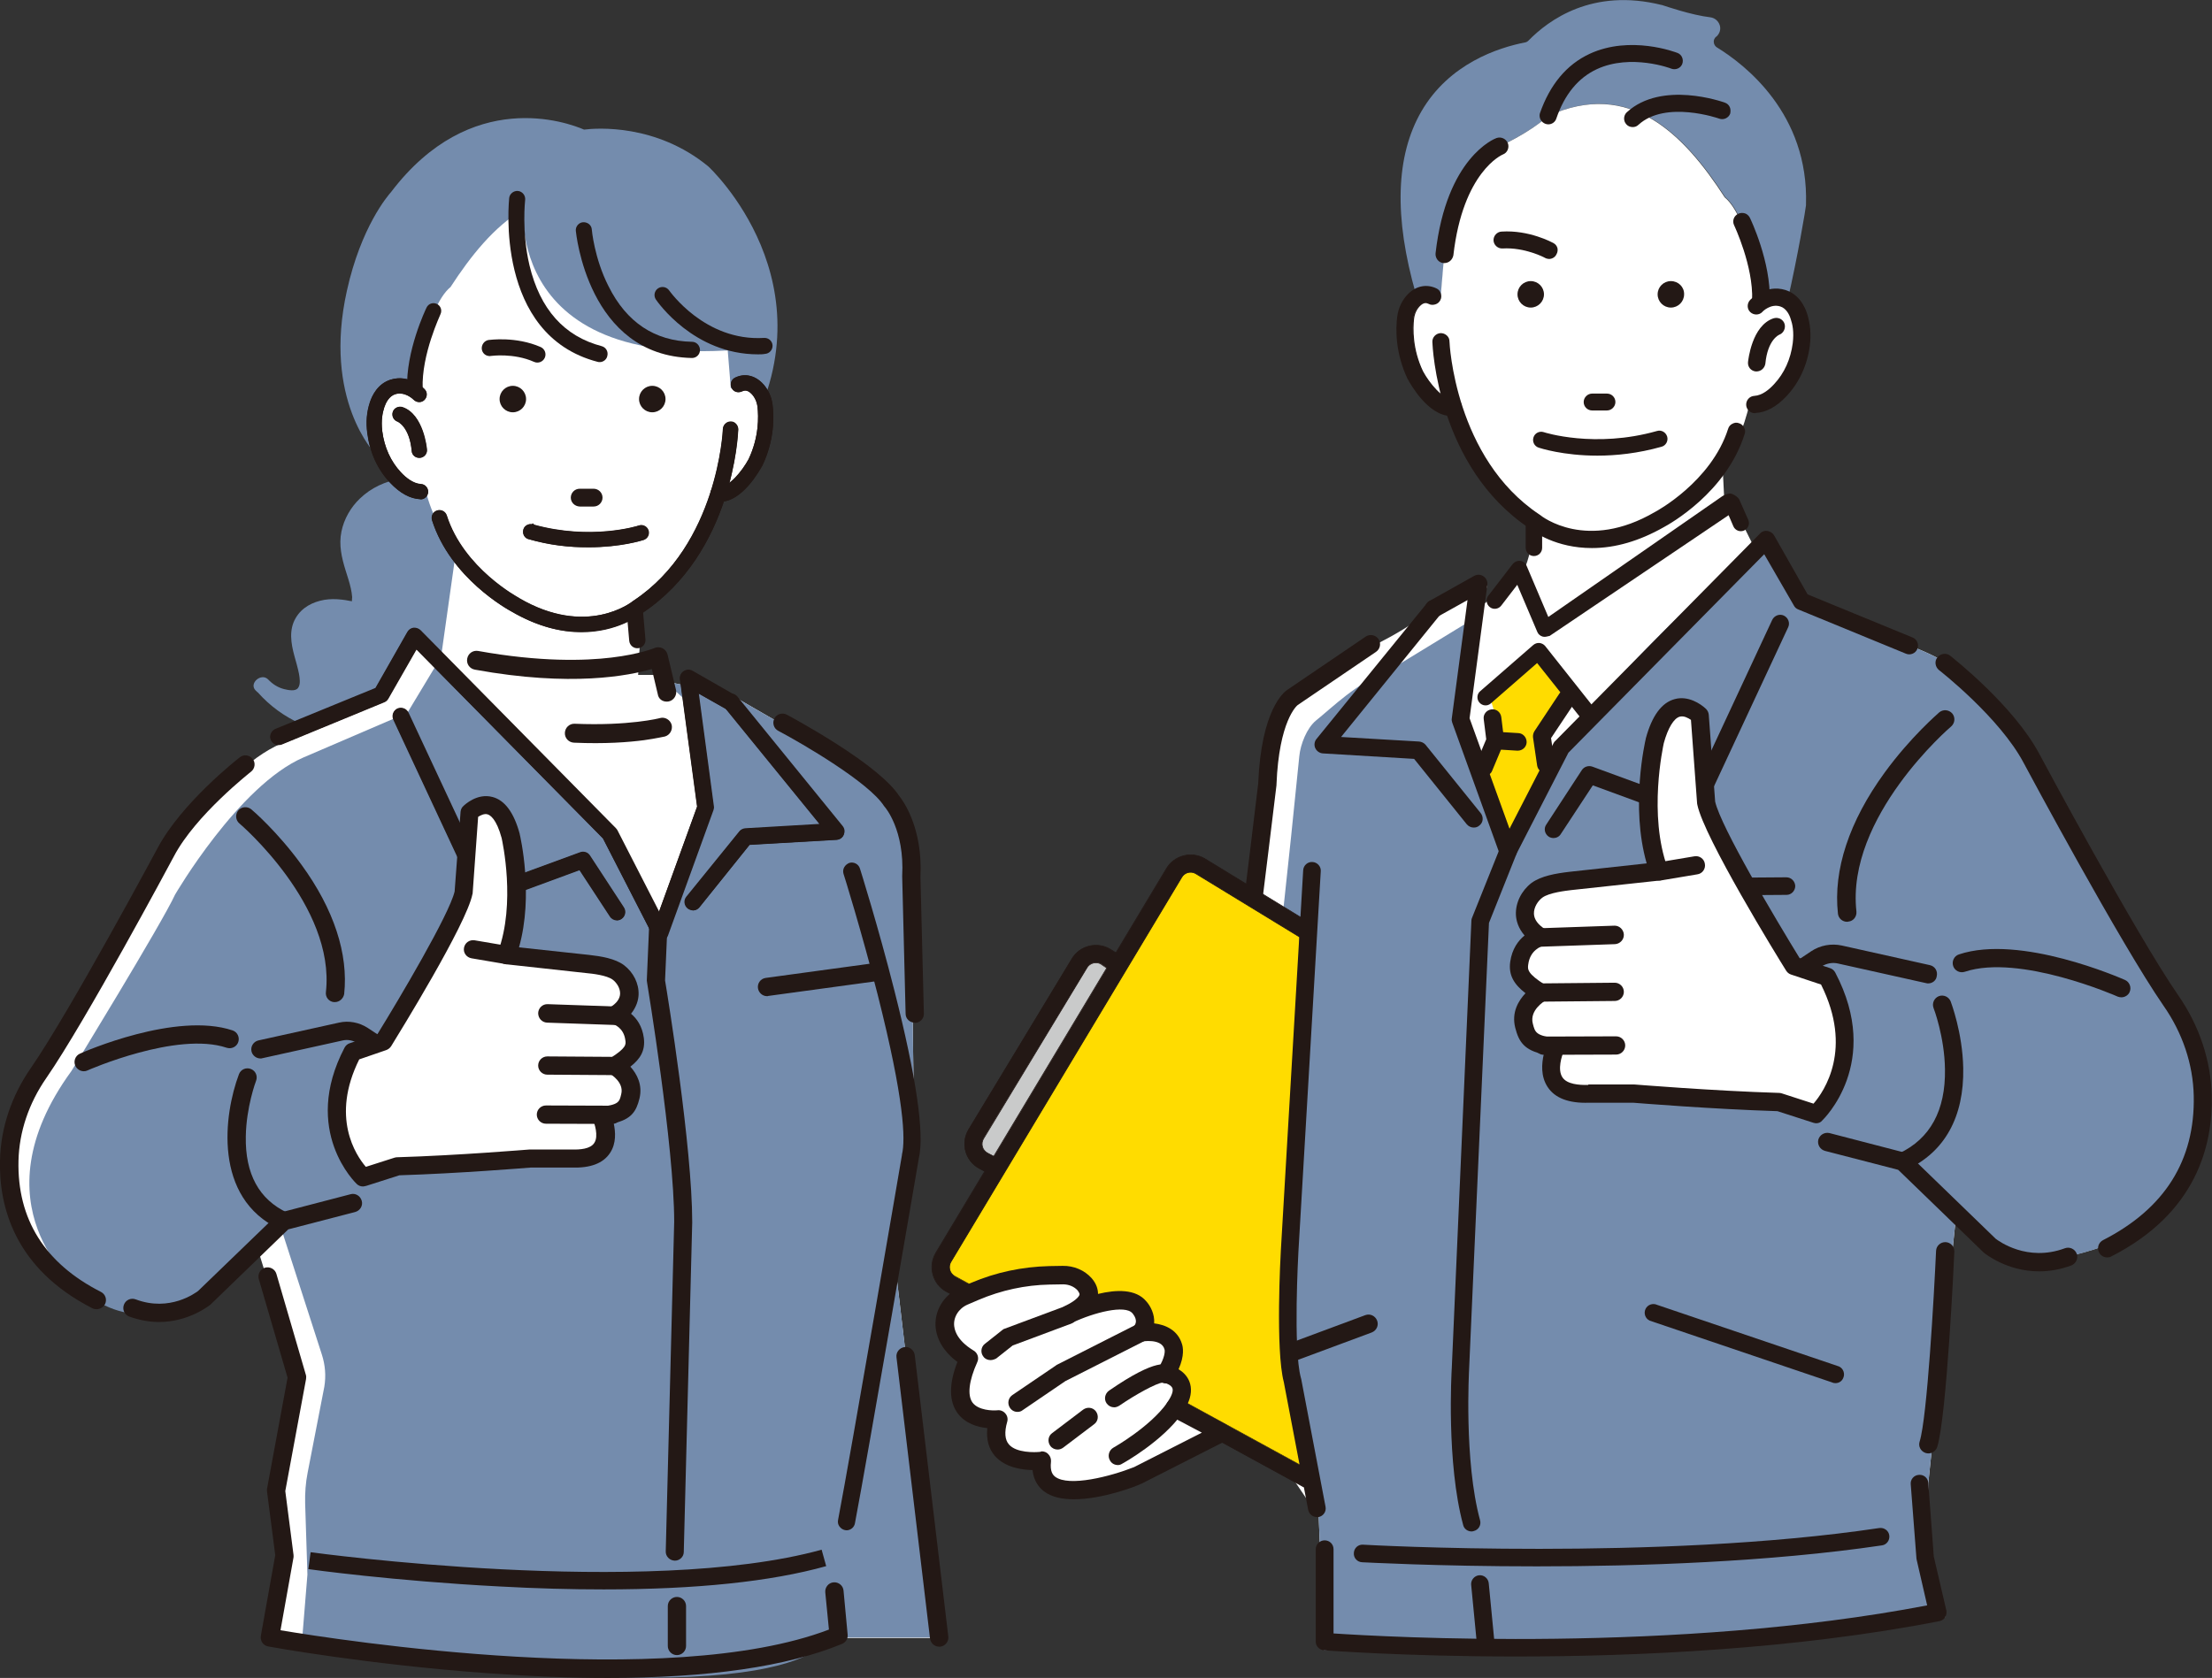 <?xml version="1.0" encoding="utf-8"?>
<!-- Generator: Adobe Illustrator 25.2.1, SVG Export Plug-In . SVG Version: 6.00 Build 0)  -->
<svg version="1.1" xmlns="http://www.w3.org/2000/svg" xmlns:xlink="http://www.w3.org/1999/xlink" x="0px" y="0px"
	 viewBox="0 0 969.2 735.4" style="enable-background:new 0 0 969.2 735.4;" xml:space="preserve">
<rect x="0" y="0" width="969.2" height="735.4" fill="#333333" stroke="none"/>
<style type="text/css">
	.st0{fill:#748CAD;}
	.st1{fill:#FFFFFF;}
	.st2{fill:#231815;}
	.st3{fill:#FFDC00;}
	.st4{fill:#C9CACA;}
</style>
<g id="other">
</g>
<g id="paint">
</g>
<g id="line">
	<g>
		<path class="st0" d="M117.5,297.8c1.9,2,4.2,3.5,6.9,4.2c1.7,0.4,5,1.2,6.2-0.5c1.2-1.6,0.7-4.4,0.4-6.2c-0.5-2.6-1.3-5.2-2-7.8
			c-1.5-5.5-2.5-11.5,0.6-16.7c2.7-4.6,7.4-7,12.5-7.9c2.5-0.4,5-0.4,7.6-0.1c1.1,0.1,2.2,0.3,3.2,0.5c0.3,0.1,0.9,0.1,1.3,0.2
			c0-0.8,0.1-1.6,0.1-1.8c-0.1-1.3-0.3-2.6-0.6-3.9c-0.6-2.7-1.5-5.3-2.3-7.9c-1.7-5.5-3-11.1-1.8-16.9c1.1-5.5,4.1-10.7,8.1-14.5
			c10-9.6,24.8-11.1,37.6-7c0.3,0.1,0.6,0.1,0.9,0.2c1-1.5,2.6-2.6,4.5-3.1c3.6-1,7.1,0.2,9.6,2.9c2.4,2.7,3.4,6.2,4.2,9.7
			c0.8,3.7,1.2,7.4,1.4,11.2c0.5,15.4-3.7,30.7-9,45c-2.5,6.9-6.3,13.8-13,17.3c-3,1.6-6.4,2.5-9.8,2.2c-1.9-0.1-3.7-0.7-5.5-1.2
			c-0.7-0.2-2.7-0.9-3.4-0.3c-0.2,0.2,0.4,2.3,0.5,2.8c0.3,1.8,0.4,3.5,0.3,5.3c-0.2,3.5-1,7-3,9.9c-4.1,6.2-11.4,8.3-18.5,8.4
			c-15.9,0.4-31.1-6.6-41.5-18.3c-0.1-0.1-0.2-0.2-0.3-0.2c0,0,0,0,0,0c-0.2-0.2-0.4-0.5-0.7-0.7
			C108.9,299.5,114.5,294.7,117.5,297.8z"/>
		<g>
			<path class="st1" d="M125.1,325c0.2-0.1,0.5-0.2,0.7-0.3C125.6,324.8,125.4,324.9,125.1,325z"/>
			<path class="st1" d="M125.8,324.7c0.3-0.1,0.7-0.3,1-0.4C126.5,324.4,126.2,324.6,125.8,324.7z"/>
			<path class="st1" d="M124.7,325.2c0.1-0.1,0.3-0.1,0.5-0.2C125,325.1,124.8,325.2,124.7,325.2z"/>
			<path class="st1" d="M127.3,324.1c0.2-0.1,0.3-0.1,0.5-0.2C127.6,324,127.5,324,127.3,324.1z"/>
			<path class="st1" d="M126.8,324.3c0.2-0.1,0.3-0.1,0.4-0.2C127.1,324.2,127,324.2,126.8,324.3z"/>
			<path class="st1" d="M123.2,325.9C123.2,325.9,123.2,325.9,123.2,325.9C123.2,325.9,123.2,325.9,123.2,325.9z"/>
			<path class="st1" d="M123.2,325.9c0.1,0,0.2-0.1,0.3-0.1C123.4,325.8,123.3,325.8,123.2,325.9z"/>
			<path class="st1" d="M127.8,323.9c0.2-0.1,0.3-0.2,0.5-0.2C128.1,323.7,128,323.8,127.8,323.9z"/>
			<path class="st1" d="M124.2,325.4c0.2-0.1,0.3-0.1,0.5-0.2C124.5,325.3,124.4,325.4,124.2,325.4z"/>
			<path class="st1" d="M123.7,325.7c0.2-0.1,0.3-0.1,0.5-0.2C124,325.5,123.8,325.6,123.7,325.7z"/>
			<path class="st1" d="M123.5,325.7c0,0,0.1,0,0.1-0.1C123.6,325.7,123.6,325.7,123.5,325.7z"/>
			<path class="st1" d="M123.1,325.9C123.1,325.9,123.2,325.9,123.1,325.9C123.2,325.9,123.2,325.9,123.1,325.9z"/>
			<path class="st1" d="M132.9,321.7c0.4-0.2,0.7-0.3,1-0.4C133.6,321.4,133.3,321.5,132.9,321.7z"/>
			<path class="st1" d="M134.9,320.8c0.2-0.1,0.3-0.1,0.4-0.2C135.2,320.7,135.1,320.7,134.9,320.8z"/>
			<path class="st1" d="M133.9,321.2c0.4-0.2,0.7-0.3,1-0.4C134.7,320.9,134.3,321.1,133.9,321.2z"/>
			<path class="st1" d="M135.3,320.6C135.3,320.6,135.3,320.6,135.3,320.6C135.3,320.6,135.3,320.6,135.3,320.6z"/>
			<path class="st1" d="M135.4,320.6C135.9,320.4,135.9,320.4,135.4,320.6L135.4,320.6z"/>
			<path class="st1" d="M391.9,551.5l8.6-58.9l-1.2-92C406.6,377.4,387,343,387,343l-66.8-38.5l-28.9-5.9l4.9,3.7l-114.3-17.8
				l-13.8,22.9l-44.9,18.5C94.7,338.2,66.9,386,66.9,386c-5.7,12.5-45.4,77.3-45.4,77.3c-49.1,69.9,12.3,100.6,12.3,100.6
				c44.2,29.4,79.7-14.7,79.7-14.7l15.9,51.5l-7.4,55.2l1.2,28.2l-2.5,30.7c222,34.3,241.6,3.1,241.6,3.1h49.1L391.9,551.5z"/>
			<path class="st1" d="M132.7,321.8c0.1,0,0.2-0.1,0.2-0.1C132.8,321.7,132.8,321.7,132.7,321.8z"/>
			<path class="st1" d="M130.8,322.6c0.2-0.1,0.5-0.2,0.7-0.3C131.3,322.4,131,322.5,130.8,322.6z"/>
			<path class="st1" d="M129.6,323.1c0.4-0.2,0.8-0.3,1.2-0.5C130.4,322.8,130,322.9,129.6,323.1z"/>
			<path class="st1" d="M128.3,323.7c0.4-0.2,0.9-0.4,1.3-0.6C129.2,323.3,128.8,323.5,128.3,323.7z"/>
			<path class="st1" d="M132.2,322c0.2-0.1,0.3-0.1,0.5-0.2C132.5,321.8,132.4,321.9,132.2,322z"/>
			<path class="st1" d="M131.5,322.3c0.2-0.1,0.5-0.2,0.7-0.3C132,322.1,131.7,322.2,131.5,322.3z"/>
		</g>
		<g>
			<path class="st0" d="M125.1,325c0.2-0.1,0.5-0.2,0.7-0.3C125.6,324.8,125.4,324.9,125.1,325z"/>
			<path class="st0" d="M125.8,324.7c0.3-0.1,0.7-0.3,1-0.4C126.5,324.4,126.2,324.6,125.8,324.7z"/>
			<path class="st0" d="M124.7,325.2c0.1-0.1,0.3-0.1,0.5-0.2C125,325.1,124.8,325.2,124.7,325.2z"/>
			<path class="st0" d="M127.3,324.1c0.2-0.1,0.3-0.1,0.5-0.2C127.6,324,127.5,324,127.3,324.1z"/>
			<path class="st0" d="M126.8,324.3c0.2-0.1,0.3-0.1,0.4-0.2C127.1,324.2,127,324.2,126.8,324.3z"/>
			<path class="st0" d="M123.2,325.9C123.2,325.9,123.2,325.9,123.2,325.9C123.2,325.9,123.2,325.9,123.2,325.9z"/>
			<path class="st0" d="M123.2,325.9c0.1,0,0.2-0.1,0.3-0.1C123.4,325.8,123.3,325.8,123.2,325.9z"/>
			<path class="st0" d="M127.8,323.9c0.2-0.1,0.3-0.2,0.5-0.2C128.1,323.7,128,323.8,127.8,323.9z"/>
			<path class="st0" d="M124.2,325.4c0.2-0.1,0.3-0.1,0.5-0.2C124.5,325.3,124.4,325.4,124.2,325.4z"/>
			<path class="st0" d="M123.7,325.7c0.2-0.1,0.3-0.1,0.5-0.2C124,325.5,123.8,325.6,123.7,325.7z"/>
			<path class="st0" d="M123.5,325.7c0,0,0.1,0,0.1-0.1C123.6,325.7,123.6,325.7,123.5,325.7z"/>
			<path class="st0" d="M123.1,325.9C123.1,325.9,123.2,325.9,123.1,325.9C123.2,325.9,123.2,325.9,123.1,325.9z"/>
			<path class="st0" d="M132.9,321.7c0.4-0.2,0.7-0.3,1-0.4C133.6,321.4,133.3,321.5,132.9,321.7z"/>
			<path class="st0" d="M134.9,320.8c0.2-0.1,0.3-0.1,0.4-0.2C135.2,320.7,135.1,320.7,134.9,320.8z"/>
			<path class="st0" d="M133.9,321.2c0.4-0.2,0.7-0.3,1-0.4C134.7,320.9,134.3,321.1,133.9,321.2z"/>
			<path class="st0" d="M135.3,320.6C135.3,320.6,135.3,320.6,135.3,320.6C135.3,320.6,135.3,320.6,135.3,320.6z"/>
			<path class="st0" d="M135.4,320.6C135.9,320.4,135.9,320.4,135.4,320.6L135.4,320.6z"/>
			<path class="st0" d="M391.9,551.5l8.6-58.9l-1.2-92C406.6,377.4,387,343,387,343l-66.8-38.5l-28.9-5.9l4.9,3.7l-103.9-12.8
				l-13.8,22.9L132.9,332c-28.4,12.3-56.2,60.1-56.2,60.1c-5.7,12.5-45.4,77.3-45.4,77.3c-42.9,58.9,2.5,94.4,2.5,94.4
				C76.7,603,122.1,535,122.1,535l18.9,58.6c1.5,4.6,1.9,9.4,1.1,14.2l-7.3,37.6c-0.9,4.5-1.2,9-1.1,13.5l1,31.2l-2.5,30.7
				c222,34.3,230.3-3.1,230.3-3.1h49.1L391.9,551.5z"/>
			<path class="st0" d="M132.7,321.8c0.1,0,0.2-0.1,0.2-0.1C132.8,321.7,132.8,321.7,132.7,321.8z"/>
			<path class="st0" d="M130.8,322.6c0.2-0.1,0.5-0.2,0.7-0.3C131.3,322.4,131,322.5,130.8,322.6z"/>
			<path class="st0" d="M129.6,323.1c0.4-0.2,0.8-0.3,1.2-0.5C130.4,322.8,130,322.9,129.6,323.1z"/>
			<path class="st0" d="M128.3,323.7c0.4-0.2,0.9-0.4,1.3-0.6C129.2,323.3,128.8,323.5,128.3,323.7z"/>
			<path class="st0" d="M132.2,322c0.2-0.1,0.3-0.1,0.5-0.2C132.5,321.8,132.4,321.9,132.2,322z"/>
			<path class="st0" d="M131.5,322.3c0.2-0.1,0.5-0.2,0.7-0.3C132,322.1,131.7,322.2,131.5,322.3z"/>
		</g>
		<path class="st0" d="M152,127.4L152,127.4c6.2-28,17.9-41.6,19.4-43.3c35-46,77.3-30.4,84.5-27.3c5.6-0.7,31.6-2.6,54.4,16.1
			c0.6,0.5,55.4,51.6,16.3,119.7c-0.2,0.3-0.3,0.5-0.6,0.7c-0.8,0.8-20.2,19.7-49.7,30.2c-10.5,3.7-23.1,6.6-37,6.6
			c-22.4,0-48.2-7.4-74.1-30.4c-0.1-0.1-0.1-0.1-0.2-0.2C164,198.6,141.4,175,152,127.4z"/>
		<g>
			<path class="st1" d="M315.6,214.4c0-0.1,0-0.1,0-0.2C316.2,214.6,315.9,214.5,315.6,214.4z"/>
			<g>
				<path class="st1" d="M181,170.9c0,0,5.5-36.1,16.4-45.1l0,0c17.7-27.3,41-51.2,76.3-35.2c9.1,8,21.1,13.1,21.1,13.1
					c17.5,17.7,18.7,18,23.8,46.7l1.6,19.7c4.4,0.2,14.2-0.4,15,10.2c0,0,1.2,13.4-6,26c0,0-3,5-8.1,7.1c-1.8,0.8-3.7,1.1-5.4,0.8
					c0,0.1,0,0.1-0.1,0.2c0,0,0,0,0,0c-2,8-6.7,23.4-22.3,37.8c-3.9,3.9-8.4,7.6-13.5,10.9l1.6-0.2l-1.8,32.9l7.4,0l4.4,2.9
					l11.3,10.3l4.7,46.7l-19,50.7l-21.1-41l-74.4-75l7-49.6c-6.2-7.6-10.4-14-13.5-26.1c-0.7,0.3-1.4,0.5-2.1,0.7
					c-3.2,0.5-8.6-2.1-11.4-6.2c-5.2-6.5-8.4-9.3-9.3-23C163.6,186.2,162.9,163.3,181,170.9z"/>
				<path class="st1" d="M183.9,278.5L183.9,278.5C183.9,278.5,183.9,278.5,183.9,278.5z"/>
			</g>
		</g>
		<path class="st2" d="M279.6,284.1c2-0.2,3.4-1.9,3.2-3.9l-1-11.5c-0.2-2-1.9-3.4-3.9-3.2c-2,0.2-3.4,1.9-3.2,3.9l1,11.5
			C275.9,282.8,277.6,284.3,279.6,284.1z"/>
		<g>
			<path class="st2" d="M184.3,218.8c1.8,0,3.2-1.4,3.3-3.2c0.1-1.8-1.3-3.4-3.2-3.5c-3.4-0.2-6.7-2.9-8.7-5.1
				c-4.5-4.8-7.3-11-8.2-18c-0.6-5,0.1-8.3,0.9-10.6c0.6-1.7,1.9-4.8,4.8-5.7c4.3-1.3,7.9,2.3,8.1,2.5c1.3,1.3,3.4,1.4,4.7,0.1
				c1.3-1.3,1.4-3.4,0.1-4.7c-0.3-0.3-6.6-6.8-14.9-4.2c-5.7,1.8-8.2,7.1-9.1,10c-1.4,4.3-1.8,8.6-1.1,13.5
				c1.1,8.4,4.5,15.9,10,21.7c4.2,4.5,8.7,7,13.3,7.2C184.2,218.8,184.3,218.8,184.3,218.8z"/>
			<g>
				<path class="st2" d="M181.6,174.9c1.1,1.2,3,1.2,4.2,0.1c1.2-1.1,1.2-3,0.1-4.2c-0.3-0.3-6.4-6.7-14.5-4.1
					c-5.5,1.7-8,6.9-8.9,9.8c-1.4,4.3-1.7,8.5-1.1,13.4c1.1,8.3,4.5,15.7,9.9,21.5c4.2,4.5,8.6,6.8,13,7.1c1.6,0.1,3-1.2,3.1-2.8
					c0.1-1.6-1.2-3-2.8-3.1c-3.6-0.2-6.9-2.9-9-5.2c-4.5-4.8-7.4-11.1-8.3-18.2c-0.7-5.1,0.1-8.4,0.9-10.8c0.6-1.8,2-5,5-5.9
					c0.7-0.2,1.4-0.3,2.1-0.3C178.7,172,181.4,174.8,181.6,174.9z"/>
				<path class="st2" d="M184.2,218.8c-4.6-0.2-9-2.7-13.3-7.2c-5.5-5.8-8.9-13.3-10-21.7c-0.6-4.9-0.3-9.2,1.1-13.5
					c1-3,3.4-8.2,9.1-10c8.3-2.6,14.7,3.9,14.9,4.2c1.3,1.3,1.2,3.4-0.1,4.7c-1.3,1.3-3.4,1.2-4.7-0.1c-0.1-0.1-2.7-2.7-6.1-2.7
					c-0.7,0-1.3,0.1-1.9,0.3c-2.8,0.9-4.2,3.9-4.8,5.7c-0.7,2.3-1.5,5.6-0.9,10.6c0.9,7,3.7,13.2,8.2,18c2.1,2.2,5.3,4.9,8.7,5.1
					c0.9,0,1.7,0.4,2.3,1.1c0.6,0.7,0.9,1.5,0.9,2.4c-0.1,1.8-1.6,3.2-3.3,3.2C184.3,218.8,184.2,218.8,184.2,218.8z M181.8,174.6
					c1,1,2.6,1,3.6,0.1c1-1,1.1-2.6,0.1-3.6c-0.3-0.3-6.3-6.5-14.1-4c-5.4,1.7-7.7,6.7-8.6,9.5c-1.4,4.2-1.7,8.4-1.1,13.2
					c1,8.2,4.4,15.6,9.8,21.3c4.1,4.4,8.4,6.7,12.7,7c1.4,0.1,2.6-1,2.7-2.4c0-0.7-0.2-1.3-0.7-1.9c-0.5-0.5-1.1-0.8-1.8-0.9
					c-3.7-0.2-7.1-3-9.3-5.3c-4.6-4.9-7.5-11.3-8.4-18.4c-0.7-5.2,0.1-8.6,0.9-10.9c0.6-1.9,2.1-5.2,5.3-6.2
					c0.7-0.2,1.4-0.3,2.2-0.3C178.8,171.6,181.5,174.3,181.8,174.6z"/>
			</g>
		</g>
		<g>
			<path class="st2" d="M181.9,173.8c0,0,0.1,0,0.1,0c1.8-0.1,3.3-1.6,3.2-3.5c-0.6-14.9,7.8-32.4,7.8-32.6c0.8-1.7,0.1-3.7-1.6-4.5
				c-1.7-0.8-3.7-0.1-4.5,1.6c-0.4,0.8-9.2,19.2-8.5,35.8C178.6,172.4,180.1,173.8,181.9,173.8z"/>
			<path class="st2" d="M189.1,133.4c-0.7,0.3-1.4,0.8-1.7,1.5c-0.4,0.8-9.1,19.1-8.5,35.6c0.1,1.6,1.4,2.9,3,2.9l0.1,0
				c1.6-0.1,2.9-1.4,2.8-3.1c-0.6-15.1,7.8-32.6,7.9-32.8c0.7-1.5,0.1-3.3-1.4-4c-0.4-0.2-0.8-0.3-1.3-0.3
				C189.7,133.3,189.4,133.3,189.1,133.4z"/>
		</g>
		<g>
			<path class="st2" d="M254.8,277.1c15.5,0,25.3-7.3,26.7-8.4c39.6-26.4,41.8-78.1,41.9-80.3c0.1-1.8-1.4-3.4-3.2-3.5
				c-1.9-0.1-3.4,1.4-3.5,3.2l0,0c0,0.5-2.3,50.6-39,75.1c-0.1,0.1-0.2,0.1-0.3,0.2c-0.8,0.7-20.5,16-50-1.2c0,0-0.1-0.1-0.1-0.1
				c-0.2-0.1-24.3-13-31.6-36.1c-0.6-1.8-2.4-2.7-4.2-2.2c-1.8,0.6-2.7,2.4-2.2,4.2c8.1,25.4,33,39,34.8,40
				C235.8,274.8,246.2,277.1,254.8,277.1z"/>
			<g>
				<path class="st2" d="M318.1,186.1c-0.6,0.5-0.9,1.3-1,2.1c0,0.5-2.3,50.8-39.2,75.4c-0.1,0.1-0.2,0.1-0.2,0.2
					c-0.8,0.7-20.7,16.2-50.4-1.2l-0.1-0.1c-0.2-0.1-24.4-13.1-31.8-36.4c-0.2-0.8-0.8-1.4-1.5-1.7c-0.7-0.4-1.5-0.4-2.3-0.2
					c-1.6,0.5-2.4,2.2-1.9,3.7c8.1,25.4,33.6,39.2,34.7,39.8c10.2,6,20.5,9,30.5,9l0,0c0,0,0,0,0,0c15.5,0,25.4-7.4,26.5-8.3
					c39.4-26.3,41.6-77.8,41.7-80c0.1-1.6-1.2-3-2.9-3.1c0,0-0.1,0-0.1,0C319.3,185.3,318.6,185.6,318.1,186.1z"/>
				<path class="st2" d="M224.1,268c-1.1-0.6-26.7-14.5-34.8-40c-0.3-0.9-0.2-1.8,0.2-2.6c0.4-0.8,1.1-1.4,2-1.7
					c0.9-0.3,1.8-0.2,2.6,0.2c0.8,0.4,1.4,1.1,1.7,2c7.4,23.2,31.4,36,31.6,36.1l0.1,0.1c29.5,17.3,49.2,1.9,50,1.2
					c0.1-0.1,0.2-0.1,0.3-0.2c36.8-24.4,39-74.6,39-75.1c0-0.9,0.4-1.8,1.1-2.4c0.6-0.6,1.4-0.9,2.2-0.9l0.2,0
					c0.9,0,1.7,0.4,2.3,1.1c0.6,0.7,0.9,1.5,0.9,2.4c-0.1,2.2-2.3,53.9-41.9,80.3c-1.1,0.9-11.1,8.4-26.8,8.4
					C244.7,277.1,234.4,274,224.1,268z M318.3,186.3c-0.5,0.5-0.8,1.1-0.8,1.8c0,0.5-2.2,51-39.4,75.7c-0.1,0-0.1,0.1-0.2,0.2
					c-0.8,0.7-20.9,16.4-50.9-1.1l-0.1-0.1c-0.2-0.1-24.6-13.1-32-36.6c-0.2-0.7-0.7-1.2-1.3-1.5c-0.6-0.3-1.3-0.4-2-0.2
					c-0.7,0.2-1.2,0.7-1.5,1.3c-0.3,0.6-0.4,1.3-0.2,2c8,25.3,33.4,39,34.5,39.6c10.2,5.9,20.4,9,30.3,9c15.4,0,25.2-7.4,26.3-8.2
					c39.2-26.2,41.5-77.5,41.6-79.7c0-0.7-0.2-1.3-0.7-1.9c-0.5-0.5-1.1-0.8-1.8-0.8l-0.1,0C319.4,185.7,318.8,185.9,318.3,186.3z"
					/>
			</g>
		</g>
		<g>
			<path class="st2" d="M315.7,219.9c9.6,0,17.3-13.9,18.2-15.6c0,0,0-0.1,0.1-0.1c5.4-11.3,5.2-21.6,4.5-26.8
				c-0.4-3.7-2.1-7.1-4.6-9.6c-3.5-3.4-7.8-4.2-11.8-2.3c-1.7,0.8-2.4,2.8-1.6,4.5c0.8,1.7,2.8,2.4,4.5,1.6c1.1-0.5,2.4-0.8,4.2,1
				c1.4,1.4,2.4,3.4,2.7,5.7c0.5,4.4,0.7,13.3-3.9,23c-2.8,5.2-8.8,12.6-12.8,11.9c-1.8-0.3-3.6,0.9-3.9,2.8
				c-0.3,1.8,0.9,3.6,2.8,3.9C314.6,219.9,315.2,219.9,315.7,219.9z"/>
			<g>
				<path class="st2" d="M322.3,165.9c-0.7,0.3-1.2,0.9-1.5,1.7c-0.3,0.7-0.2,1.6,0.1,2.3c0.3,0.7,0.9,1.2,1.7,1.5
					c0.7,0.3,1.6,0.2,2.3-0.1c1.1-0.5,2.6-0.9,4.6,1.1c1.5,1.5,2.5,3.6,2.8,5.9c0.5,4.5,0.7,13.4-3.9,23.2c-3,5.5-9,12.8-13.2,12.1
					c-0.8-0.1-1.6,0-2.2,0.5c-0.6,0.5-1.1,1.1-1.2,1.9c-0.1,0.8,0.1,1.6,0.5,2.2c0.5,0.6,1.1,1.1,1.9,1.2c0.5,0.1,1,0.1,1.6,0.1l0,0
					c0,0,0,0,0,0c9.4,0,17-13.8,17.9-15.4l0.1-0.1c5.4-11.2,5.1-21.4,4.5-26.6c-0.4-3.6-2-7-4.5-9.4c-2.1-2.1-4.6-3.2-7.2-3.2
					C325.1,164.9,323.7,165.2,322.3,165.9z"/>
				<path class="st2" d="M314.1,219.8c-0.9-0.1-1.7-0.6-2.2-1.4c-0.5-0.7-0.7-1.6-0.6-2.5c0.1-0.9,0.6-1.7,1.4-2.2
					c0.7-0.5,1.6-0.7,2.5-0.6c4,0.7,10-6.7,12.8-11.9c4.6-9.7,4.4-18.6,3.9-23c-0.3-2.2-1.2-4.2-2.6-5.7c-1.8-1.8-3.1-1.5-4.2-1
					c-0.8,0.4-1.7,0.4-2.6,0.2c-0.8-0.3-1.5-0.9-1.9-1.7c-0.4-0.8-0.4-1.7-0.2-2.6c0.3-0.8,0.9-1.5,1.7-1.9c4-2,8.4-1.1,11.8,2.3
					c2.5,2.5,4.1,5.9,4.6,9.6c0.6,5.2,0.9,15.5-4.6,26.8l-0.1,0.1c-0.9,1.6-8.6,15.6-18.2,15.6C315.2,219.9,314.6,219.9,314.1,219.8
					z M322.4,166.2c-0.6,0.3-1.1,0.8-1.3,1.5c-0.2,0.7-0.2,1.4,0.1,2c0.3,0.6,0.8,1.1,1.5,1.3c0.7,0.2,1.4,0.2,2-0.1
					c1.1-0.5,2.9-1,5.1,1.1c1.6,1.5,2.6,3.7,2.9,6.1c0.5,4.5,0.7,13.6-4,23.5c-2.8,5.2-9,13.1-13.6,12.3c-0.7-0.1-1.4,0-1.9,0.4
					c-0.6,0.4-0.9,1-1,1.7c-0.1,0.7,0,1.4,0.4,1.9c0.4,0.6,1,0.9,1.7,1c0.5,0.1,1,0.1,1.5,0.1c9.1,0,16.7-13.6,17.5-15.2l0.1-0.1
					c5.3-11.1,5.1-21.3,4.5-26.4c-0.4-3.5-2-6.8-4.4-9.2c-2-2-4.4-3.1-6.9-3.1C325.1,165.3,323.8,165.6,322.4,166.2z"/>
			</g>
		</g>
		<g>
			<path class="st2" d="M183.7,200.7c0.1,0,0.2,0,0.3,0c1.8-0.2,3.2-1.8,3-3.6c-0.1-0.6-1.5-15.5-10.7-18.6
				c-1.8-0.6-3.7,0.4-4.2,2.1c-0.6,1.7,0.3,3.6,2,4.2c0.3,0.1,5.3,2.4,6.3,12.9C180.5,199.4,182,200.7,183.7,200.7z"/>
			<g>
				<path class="st2" d="M173.9,178.9c-0.7,0.4-1.2,1-1.5,1.7c-0.5,1.5,0.3,3.2,1.8,3.7c0.6,0.2,5.5,2.6,6.5,13.2
					c0.1,1.6,1.6,2.8,3.2,2.7c1.6-0.1,2.8-1.6,2.7-3.2c-0.1-0.6-1.5-15.3-10.5-18.3c-0.3-0.1-0.6-0.2-0.9-0.2
					C174.8,178.6,174.3,178.7,173.9,178.9z"/>
				<path class="st2" d="M180.4,197.6c-0.9-10.4-5.7-12.7-6.2-12.9c-1.7-0.6-2.6-2.5-2.1-4.2c0.3-0.9,0.9-1.5,1.7-1.9
					c0.8-0.4,1.7-0.5,2.6-0.2c9.2,3.1,10.7,18,10.7,18.6c0.2,1.8-1.2,3.5-3,3.6c-0.1,0-0.2,0-0.3,0
					C182,200.7,180.5,199.4,180.4,197.6z M174.1,179.3c-0.6,0.3-1.1,0.8-1.3,1.5c-0.4,1.3,0.3,2.8,1.6,3.3c0.6,0.2,5.7,2.7,6.7,13.5
					c0.1,1.4,1.4,2.5,2.8,2.3c1.4-0.1,2.5-1.4,2.3-2.8c-0.1-0.6-1.5-15-10.2-17.9c-0.3-0.1-0.5-0.1-0.8-0.1
					C174.8,179,174.4,179.1,174.1,179.3z"/>
			</g>
		</g>
		<g>
			<path class="st2" d="M289.3,412.4c0.1,0,0.2,0,0.2,0c1.5-0.1,2.7-1,3.2-2.4l19.9-54.9c0.2-0.6,0.3-1.2,0.2-1.7l-6.6-49.4
				l12.2,6.9c1.5,0.9,3.5,0.6,4.6-0.7c1.6-1.8,1-4.5-1-5.6L303.5,294c-0.9-0.5-1.9-0.7-2.8-0.4c-1.9,0.5-2.9,2.3-2.7,4l7.5,55.8
				l-16.7,46.1l-18.3-35.7c-0.2-0.3-0.4-0.6-0.7-0.9l-85.5-86.7c-0.8-0.8-2-1.2-3.1-1.1c-1.1,0.1-2.1,0.8-2.7,1.8l-14,24.6
				l-43.7,17.9c-1.5,0.6-2.5,2.1-2.4,3.7c0.2,2.6,2.8,4.1,5.1,3.2l44.9-18.5c0.8-0.3,1.4-0.9,1.8-1.6l12.3-21.5l81.7,82.8l21.9,42.7
				C286.6,411.6,287.9,412.4,289.3,412.4z"/>
			<g>
				<path class="st2" d="M306.4,303.7l12.2,6.9c1.4,0.8,3.2,0.5,4.2-0.6c0.7-0.8,0.9-1.8,0.8-2.7c-0.2-1-0.8-1.8-1.6-2.3l-18.6-10.5
					c-0.8-0.5-1.7-0.6-2.6-0.4c-1.6,0.4-2.6,2-2.4,3.6l7.5,55.8c0,0.1,0,0.1,0,0.2l-16.7,46.1c-0.1,0.1-0.2,0.2-0.3,0.3
					c-0.2,0-0.3-0.1-0.4-0.2L270,364c-0.2-0.3-0.3-0.6-0.6-0.8l-85.5-86.7c-0.7-0.7-1.8-1.1-2.8-1c-1,0.1-1.9,0.7-2.4,1.6l-14,24.6
					c0,0.1-0.1,0.1-0.2,0.2l-43.7,17.9c-1.4,0.6-2.2,1.9-2.1,3.3c0.1,1.1,0.7,2.1,1.6,2.6c0.9,0.5,2,0.6,3,0.2l44.9-18.5
					c0.7-0.3,1.2-0.8,1.6-1.4l12.3-21.5c0.1-0.1,0.2-0.2,0.3-0.2c0.1,0,0.2,0,0.3,0.1l81.7,82.8c0,0,0.1,0.1,0.1,0.1l21.9,42.7
					c0.6,1.2,1.8,1.9,3.1,1.8c1.3-0.1,2.4-0.9,2.9-2.2l19.9-54.9c0.2-0.5,0.2-1,0.2-1.6l-6.6-49.4c0-0.1,0-0.3,0.2-0.4
					c0.1,0,0.1-0.1,0.2-0.1C306.2,303.6,306.3,303.6,306.4,303.7z"/>
				<path class="st2" d="M286.2,410.3l-21.9-42.7c0,0,0,0,0-0.1l-81.7-82.8c0,0-0.1-0.1-0.2-0.1c-0.1,0-0.1,0.1-0.2,0.1l-12.3,21.5
					c-0.4,0.7-1,1.2-1.7,1.5l-44.9,18.5c-1,0.4-2.2,0.3-3.1-0.2c-0.9-0.6-1.6-1.6-1.7-2.7c-0.1-1.4,0.8-2.8,2.2-3.4l43.7-17.9
					c0,0,0.1-0.1,0.1-0.1l14-24.6c0.5-0.9,1.5-1.6,2.5-1.7c1.1-0.1,2.1,0.2,2.9,1l85.5,86.7c0.2,0.2,0.5,0.5,0.6,0.8l18.3,35.7
					c0,0.1,0.1,0.1,0.2,0.1c0.1,0,0.2-0.1,0.2-0.2l16.7-46.1c0,0,0-0.1,0-0.1l-7.5-55.8c-0.2-1.7,0.8-3.3,2.5-3.8
					c0.8-0.2,1.8-0.1,2.7,0.4l18.6,10.5c0.9,0.5,1.5,1.4,1.7,2.4c0.2,1-0.1,2.1-0.8,2.9c-1.1,1.2-2.9,1.5-4.4,0.7l-12.2-6.9
					c-0.1,0-0.2,0-0.2,0c-0.1,0.1-0.1,0.1-0.1,0.2l6.6,49.4c0.1,0.5,0,1.1-0.2,1.6l-19.9,54.9c-0.5,1.3-1.7,2.2-3,2.3
					c-0.1,0-0.1,0-0.2,0C288,412.2,286.8,411.5,286.2,410.3z M306.4,303.5l12.2,6.9c1.3,0.8,3,0.5,4-0.6c0.6-0.7,0.9-1.7,0.7-2.6
					c-0.2-0.9-0.7-1.7-1.6-2.2l-18.6-10.5c-0.8-0.4-1.7-0.6-2.4-0.4c-1.5,0.4-2.5,1.9-2.3,3.5l7.5,55.8c0,0.1,0,0.2,0,0.3
					l-16.7,46.1c-0.1,0.2-0.3,0.3-0.5,0.4c-0.2,0-0.4-0.1-0.5-0.3l-18.3-35.7c-0.1-0.3-0.3-0.5-0.6-0.8l-85.5-86.7
					c-0.7-0.7-1.7-1-2.6-0.9c-1,0.1-1.8,0.7-2.3,1.6l-14,24.6c-0.1,0.1-0.2,0.2-0.3,0.2l-43.7,17.9c-1.3,0.5-2.1,1.8-2,3.1
					c0.1,1.1,0.6,2,1.5,2.5c0.8,0.5,1.9,0.6,2.8,0.2l44.9-18.5c0.6-0.3,1.2-0.7,1.5-1.3l12.3-21.5c0.1-0.1,0.2-0.2,0.4-0.3
					c0.2,0,0.3,0,0.5,0.2l81.7,82.8c0,0,0.1,0.1,0.1,0.1l21.9,42.7c0.6,1.1,1.7,1.8,3,1.7c1.2-0.1,2.3-0.9,2.7-2.1l19.9-54.9
					c0.2-0.5,0.2-1,0.2-1.5l-6.6-49.4c0-0.2,0.1-0.4,0.2-0.5c0.1-0.1,0.2-0.1,0.3-0.1C306.3,303.4,306.4,303.5,306.4,303.5z"/>
			</g>
		</g>
		<g>
			<path class="st2" d="M303.6,399c1.1,0,2.1-0.5,2.9-1.4l22-27.4l38.1-2.2c1.4-0.1,2.6-0.9,3.1-2.2c0.6-1.3,0.4-2.7-0.5-3.8
				l-46.1-56.7c-1.3-1.6-3.6-1.8-5.2-0.5c-1.6,1.3-1.8,3.6-0.5,5.2l41.6,51.1l-32.5,1.9c-1,0.1-2,0.6-2.6,1.4L300.7,393
				c-1.3,1.6-1,3.9,0.6,5.2C302,398.7,302.8,399,303.6,399z"/>
			<g>
				<path class="st2" d="M318.2,305.1c-1.4,1.1-1.6,3.2-0.5,4.6l41.6,51.1c0.1,0.1,0.1,0.3,0.1,0.4c-0.1,0.1-0.2,0.2-0.3,0.2
					l-32.5,1.9c-0.9,0.1-1.8,0.5-2.4,1.2L301,393.2c-1.1,1.4-0.9,3.5,0.5,4.6c1.4,1.1,3.5,0.9,4.6-0.5l22-27.4
					c0.1-0.1,0.2-0.1,0.3-0.1l38.1-2.2c1.2-0.1,2.3-0.8,2.8-2c0.5-1.1,0.3-2.4-0.5-3.4l-46.1-56.7c-0.6-0.8-1.6-1.2-2.6-1.2
					C319.5,304.4,318.8,304.6,318.2,305.1z"/>
				<path class="st2" d="M301.4,398c-1.5-1.2-1.7-3.4-0.5-4.8l23.1-28.6c0.6-0.8,1.5-1.2,2.5-1.3l32.5-1.9c0.1,0,0.2-0.1,0.2-0.1
					c0-0.1,0-0.2,0-0.2l-41.6-51.1c-1.2-1.5-1-3.6,0.5-4.8c0.6-0.5,1.4-0.8,2.2-0.8c1,0,2,0.5,2.7,1.3l46.1,56.7
					c0.8,1,1,2.4,0.5,3.6c-0.5,1.2-1.7,2-3,2.1l-38.1,2.2c-0.1,0-0.1,0-0.2,0.1l-22,27.4c-0.6,0.7-1.4,1.1-2.3,1.2
					c-0.1,0-0.3,0-0.4,0C302.8,398.7,302,398.5,301.4,398z M318.3,305.3c-1.3,1.1-1.5,3.1-0.5,4.4l41.6,51.1
					c0.1,0.2,0.2,0.4,0.1,0.6c-0.1,0.2-0.3,0.3-0.5,0.3l-32.5,1.9c-0.9,0.1-1.7,0.5-2.3,1.2l-23.1,28.6c-1.1,1.3-0.9,3.3,0.5,4.4
					c0.6,0.5,1.5,0.7,2.3,0.6c0.8-0.1,1.6-0.5,2.1-1.1l22-27.4c0.1-0.1,0.2-0.2,0.4-0.2l38.1-2.2c1.2-0.1,2.2-0.8,2.7-1.9
					c0.5-1.1,0.3-2.3-0.4-3.2l-46.1-56.7c-0.6-0.7-1.5-1.2-2.4-1.2C319.5,304.6,318.8,304.8,318.3,305.3z"/>
			</g>
		</g>
		<g>
			<path class="st2" d="M270.3,403.4c0.7,0,1.4-0.2,2-0.6c1.7-1.1,2.2-3.4,1.1-5.1l-14.9-22.8c-0.9-1.4-2.7-2-4.3-1.4l-39.8,14.6
				L179,312.3c-0.9-1.8-3-2.6-4.9-1.8c-1.8,0.9-2.6,3-1.8,4.9l36.8,78.9c0.8,1.7,2.8,2.6,4.6,1.9l40.2-14.8l13.3,20.3
				C267.9,402.8,269.1,403.4,270.3,403.4z"/>
			<g>
				<path class="st2" d="M254.3,373.8l-39.8,14.6c-0.2,0.1-0.4,0-0.5-0.2l-35.4-75.8c-0.8-1.6-2.7-2.4-4.4-1.6
					c-1.6,0.8-2.4,2.7-1.6,4.4l36.8,78.9c0.7,1.6,2.5,2.3,4.1,1.7l40.2-14.8c0.2-0.1,0.4,0,0.5,0.2l13.3,20.3
					c0.6,0.9,1.6,1.5,2.8,1.5c0.6,0,1.3-0.2,1.8-0.5c1.5-1,1.9-3,1-4.6l-14.9-22.8c-0.6-1-1.7-1.5-2.7-1.5
					C255,373.6,254.7,373.7,254.3,373.8z"/>
				<path class="st2" d="M267.4,401.6l-13.3-20.3c-0.1-0.1-0.2-0.1-0.3-0.1l-40.2,14.8c-1.7,0.6-3.5-0.1-4.3-1.8l-36.8-78.9
					c-0.8-1.7-0.1-3.8,1.7-4.6c0.8-0.4,1.8-0.4,2.6-0.1c0.9,0.3,1.6,0.9,1.9,1.8l35.4,75.8c0.1,0.1,0.2,0.2,0.3,0.1l39.8-14.6
					c0.4-0.1,0.8-0.2,1.2-0.2c1.2,0,2.2,0.6,2.9,1.6l14.9,22.8c0.5,0.8,0.7,1.7,0.5,2.6c-0.2,0.9-0.7,1.7-1.5,2.2
					c-0.6,0.4-1.2,0.6-1.9,0.6C269.1,403.1,268.1,402.5,267.4,401.6z M254.3,374l-39.8,14.6c-0.3,0.1-0.6,0-0.7-0.3l-35.4-75.8
					c-0.4-0.8-1-1.3-1.8-1.6c-0.8-0.3-1.6-0.2-2.4,0.1c-1.6,0.7-2.2,2.6-1.5,4.2l36.8,78.9c0.7,1.5,2.4,2.2,3.9,1.6l40.2-14.8
					c0.2-0.1,0.5,0,0.6,0.2l13.3,20.3c0.6,0.9,1.6,1.4,2.6,1.4c0.6,0,1.2-0.2,1.7-0.5c0.7-0.5,1.2-1.2,1.4-2c0.2-0.8,0-1.7-0.4-2.4
					L258,375.2c-0.6-0.9-1.6-1.4-2.6-1.4C255,373.8,254.7,373.8,254.3,374z"/>
			</g>
		</g>
		<path class="st0" d="M285.4,78.5l-56,9.9c0,0-10.8,80,109,63.2C338.5,151.7,330.1,80.3,285.4,78.5z"/>
		<path class="st2" d="M262.8,158.7c-0.3,0-0.6,0-0.9-0.1c-45.5-11.8-38.8-71.2-38.8-71.8c0.2-1.9,2-3.3,3.9-3.1
			c1.9,0.2,3.3,2,3.1,3.9c0,0.1-1.6,13.9,1.9,28.7c4.6,19.2,15.2,31.1,31.6,35.4c1.9,0.5,3,2.4,2.5,4.3
			C265.8,157.6,264.3,158.7,262.8,158.7z"/>
		<path class="st2" d="M303.2,156.9C303.2,156.9,303.2,156.9,303.2,156.9c-45.8-0.9-50.8-55.2-50.9-55.7c-0.2-1.9,1.3-3.7,3.2-3.8
			c2-0.1,3.7,1.3,3.8,3.2c0,0.1,1.1,12.6,7.3,24.8c7.9,15.9,20.3,24.1,36.6,24.4c2,0,3.5,1.7,3.5,3.6
			C306.7,155.4,305.1,156.9,303.2,156.9z"/>
		<g>
			<path class="st2" d="M214,156c0.3,0.1,0.7,0.1,1.1,0c0.2,0,9.9-1.4,18.9,2.6c1.8,0.8,3.9,0,4.7-1.8c0.8-1.8,0-3.9-1.8-4.7
				c-11-4.8-22.3-3.1-22.8-3.1c-1.9,0.3-3.2,2.1-3,4C211.3,154.6,212.5,155.8,214,156z"/>
		</g>
		<path class="st2" d="M332.1,155.3c-28.1,0-44-23-44.7-24c-1.1-1.6-0.7-3.8,0.9-4.9c1.6-1.1,3.8-0.7,4.9,0.9l0,0
			c0.2,0.2,15.6,22.4,41.6,20.8c2-0.1,3.6,1.4,3.7,3.3c0.1,1.9-1.4,3.6-3.3,3.7C334.2,155.3,333.1,155.3,332.1,155.3z"/>
		<g>
			<path class="st2" d="M370.9,670.3c1.6,0,3-1.1,3.3-2.7c5.7-29.7,27.3-155.7,28-160c2.5-10.8-1.1-35.4-10.7-73.2
				c-7.1-28-15-53.2-15.1-53.5c-0.6-1.8-2.5-2.8-4.2-2.2c-1.8,0.6-2.8,2.5-2.2,4.2c0.1,0.3,7.9,25.4,15,53.1
				c11.7,45.9,12.2,63.4,10.6,70.1c0,0.1,0,0.1,0,0.2c-0.2,1.3-22.3,130-28,160c-0.4,1.8,0.8,3.6,2.7,4
				C370.5,670.3,370.7,670.3,370.9,670.3z"/>
			<path class="st2" d="M370.2,670.6c-1-0.2-1.8-0.8-2.4-1.6c-0.6-0.8-0.8-1.8-0.6-2.8c5.7-29.8,27.8-158.7,28-160
				c0-0.1,0-0.2,0-0.2c1.6-6.6,1-24-10.6-69.9c-7.1-27.9-14.9-52.9-15-53.1c-0.3-1-0.2-2,0.3-2.9c0.5-0.9,1.3-1.5,2.2-1.9
				c2-0.6,4.1,0.5,4.7,2.5c0.1,0.3,8,25.4,15.1,53.5c9.6,37.9,13.2,62.6,10.7,73.4c-0.2,1.3-22.3,130-28,160
				c-0.3,1.8-1.9,3.1-3.7,3.1C370.7,670.7,370.4,670.6,370.2,670.6z"/>
		</g>
		<g>
			<path class="st2" d="M218.9,174.9c0,3.2,2.6,5.8,5.8,5.8c3.2,0,5.8-2.6,5.8-5.8c0-3.2-2.6-5.8-5.8-5.8
				C221.5,169.1,218.9,171.7,218.9,174.9z"/>
			<path class="st2" d="M280,174.9c0,3.2,2.6,5.8,5.8,5.8c3.2,0,5.8-2.6,5.8-5.8c0-3.2-2.6-5.8-5.8-5.8
				C282.6,169.1,280,171.7,280,174.9z"/>
		</g>
		<g>
			<g>
				<path class="st2" d="M260,214.6c1.9,0,3.5,1.6,3.5,3.5c0,1.9-1.6,3.5-3.5,3.5h-6.1c-1.9,0-3.5-1.6-3.5-3.5
					c0-1.9,1.6-3.5,3.5-3.5H260z"/>
				<path class="st2" d="M250.1,218.1c0-2.1,1.7-3.9,3.9-3.9h6.1c2.1,0,3.9,1.7,3.9,3.9c0,2.1-1.7,3.9-3.9,3.9h-6.1
					C251.8,221.9,250.1,220.2,250.1,218.1z M253.9,215c-1.7,0-3.1,1.4-3.1,3.1s1.4,3.1,3.1,3.1h6.1c1.7,0,3.1-1.4,3.1-3.1
					s-1.4-3.1-3.1-3.1H253.9z"/>
			</g>
		</g>
		<g>
			<path class="st2" d="M233.4,229.9c25.5,7.2,46.2,0.6,46.4,0.5c1.7-0.6,3.6,0.4,4.2,2.1c0.6,1.7-0.4,3.6-2.1,4.2
				c-0.6,0.2-10,3.2-24,3.2c-7.6,0-16.6-0.9-26.3-3.6c-1.8-0.5-2.8-2.3-2.3-4.1C229.8,230.4,231.6,229.4,233.4,229.9z"/>
			<g>
				<path class="st2" d="M279.9,230.7c-0.2,0.1-21.1,6.7-46.6-0.5c0,0,0,0,0,0c-0.8-0.2-1.6-0.1-2.3,0.3c-0.7,0.4-1.2,1-1.4,1.8
					c-0.2,0.8-0.1,1.6,0.3,2.3c0.4,0.7,1,1.2,1.8,1.4c8.5,2.4,17.3,3.6,26.2,3.6c14.1,0,23.5-3.1,23.9-3.2c1.6-0.5,2.4-2.2,1.9-3.8
					c-0.4-1.2-1.6-2-2.8-2C280.5,230.6,280.2,230.6,279.9,230.7z M233.4,229.9L233.4,229.9L233.4,229.9z"/>
				<path class="st2" d="M231.6,236.3c-0.9-0.2-1.6-0.8-2-1.6c-0.4-0.8-0.5-1.7-0.3-2.6c0.2-0.9,0.8-1.6,1.6-2
					c0.7-0.4,1.4-0.5,2.2-0.4c0-0.2,0.2-0.3,0.4-0.3h0c0.2,0,0.4,0.2,0.4,0.4c0,0,0,0.1,0,0.1c25.3,7,45.8,0.5,46,0.4
					c0.3-0.1,0.7-0.2,1.1-0.2c1.4,0,2.7,0.9,3.2,2.3c0.6,1.8-0.4,3.7-2.1,4.2c-0.4,0.1-9.9,3.2-24,3.2
					C249,240,240.1,238.8,231.6,236.3z M280,231.1c-0.2,0.1-21.1,6.8-46.8-0.5c-0.7-0.2-1.4-0.1-2,0.2c-0.6,0.3-1,0.9-1.2,1.6
					c-0.2,0.7-0.1,1.4,0.2,2c0.3,0.6,0.9,1,1.6,1.2c8.5,2.4,17.3,3.6,26.1,3.6c14,0,23.4-3.1,23.8-3.2c1.4-0.5,2.1-1.9,1.6-3.3
					c-0.4-1.1-1.3-1.8-2.5-1.8C280.6,231,280.3,231,280,231.1z"/>
			</g>
		</g>
		<path class="st2" d="M292.1,307.5c0.3,0,0.6,0,1-0.1c2.2-0.5,3.6-2.8,3.1-5l-3.7-15.5c-0.3-1.2-1.1-2.2-2.2-2.8
			c-1.1-0.5-2.4-0.6-3.5-0.1c0,0-6.3,2.7-18.9,4.2c-11.6,1.4-31.2,2-58.4-2.9c-2.3-0.4-4.4,1.1-4.8,3.4c-0.4,2.3,1.1,4.4,3.4,4.8
			c42.3,7.7,67.6,2.6,77.5-0.3l2.6,11C288.5,306.3,290.2,307.5,292.1,307.5z"/>
		<path class="st2" d="M282.2,324.4c5.7-0.8,8.8-1.6,9.1-1.6c2.2-0.6,3.5-2.9,3-5.1c-0.6-2.2-2.9-3.6-5.1-3
			c-0.2,0.1-13.7,3.5-37.4,2.5c-2.3-0.1-4.2,1.7-4.3,4c-0.1,2.3,1.7,4.2,4,4.3C265.1,326.1,275.4,325.3,282.2,324.4z"/>
		<g>
			<g>
				<path class="st1" d="M168,456.5c0,0,32.5-52.4,35.1-65.3l2.6-35.1c0,0,12-12,18,10.3c0,0,6.9,29.1-1.7,52.3l35.5,3.9
					c4,0.4,10.2,1.3,13.4,3.7c5,3.8,8.2,12.7-1.5,18.7c0,0,7.5,1.9,8.6,10.5c0.5,4.2-0.9,7-8.6,11.8c0,0,8.8,4.9,6.7,13.2
					c-1.2,4.7-2.2,7.5-12.7,8.6c0,0,9.1,19.6-13.1,18.7h-18c0,0-30.9,2.6-58.3,3.4L159,516c0,0-22.5-20.7-4.5-55L168,456.5z"/>
				<path class="st2" d="M159,520c-1,0-2-0.4-2.7-1.1c-0.2-0.2-24.5-23.2-5.3-59.8c0.5-0.9,1.3-1.6,2.3-1.9l12.1-4
					c9.4-15.2,31.5-52.5,33.8-62.5l2.6-34.9c0.1-1,0.5-1.9,1.2-2.5c0.6-0.6,6.1-5.8,12.8-4c5.4,1.4,9.4,6.9,11.9,16.1
					c0,0,0,0.1,0,0.1c0.3,1.2,6.2,26.8-0.3,49.7l30.6,3.3c5.4,0.6,11.5,1.6,15.4,4.5c4.2,3.2,6.6,8.1,6.4,13
					c-0.1,2.3-0.9,5.3-3.3,8.3c2.5,2.1,4.9,5.4,5.6,10.6c0.7,5.5-1.5,9.2-5.9,12.6c3,3.3,5.4,8.1,4,13.9c-1.4,5.8-3.7,9.2-11.3,10.9
					c0.8,3.7,1.2,8.8-1.6,13c-3,4.6-8.7,6.7-16.8,6.4h-17.8c-2.5,0.2-31.7,2.6-57.7,3.4l-14.4,4.6C159.8,519.9,159.4,520,159,520z
					 M157.4,464.3c-12.6,25.3-1.5,42,2.9,47.1l12.5-4c0.4-0.1,0.7-0.2,1.1-0.2c27-0.8,57.8-3.4,58.1-3.4c0.1,0,0.2,0,0.3,0h18
					c0.1,0,0.1,0,0.2,0c3.6,0.1,8.2-0.2,9.9-2.9c2-3,0-8.8-0.6-10.1c-0.5-1.2-0.5-2.5,0.1-3.7c0.6-1.1,1.8-1.9,3.1-2
					c8.1-0.9,8.4-2.1,9.2-5.6c1.3-5.2-4.7-8.7-4.8-8.8c-1.2-0.7-2-2-2-3.4c0-1.4,0.7-2.7,1.9-3.5c7.2-4.5,7-6.1,6.7-7.9
					c-0.7-5.6-5.1-7-5.6-7.1c-1.6-0.4-2.7-1.7-3-3.3c-0.2-1.6,0.5-3.2,1.9-4c2.8-1.7,4.3-3.7,4.4-5.9c0.1-2.5-1.5-4.9-3.2-6.2
					c-2.6-2-9.2-2.7-11.4-2.9l-35.5-3.9c-1.2-0.1-2.3-0.8-3-1.9c-0.7-1.1-0.8-2.3-0.4-3.5c7.9-21.3,1.9-48.5,1.6-49.9
					c-2.3-8.5-5.1-10.1-6.2-10.4c-1.4-0.4-3,0.4-4.1,1.1l-2.4,33.4c0,0.2,0,0.3-0.1,0.5c-2.6,13.2-32.3,61.2-35.6,66.6
					c-0.5,0.8-1.3,1.4-2.1,1.7L157.4,464.3z M168,456.5L168,456.5L168,456.5z"/>
			</g>
			<path class="st2" d="M271.6,449.3c0,0-0.1,0-0.1,0l-31.8-1.1c-2.2-0.1-3.9-1.9-3.9-4.2c0.1-2.2,1.9-4,4.2-3.9l31.8,1.1
				c2.2,0.1,3.9,1.9,3.9,4.2C275.5,447.6,273.8,449.3,271.6,449.3z"/>
			<path class="st2" d="M269.4,471.2C269.3,471.2,269.3,471.2,269.4,471.2l-29.6-0.2c-2.2,0-4-1.8-4-4c0-2.2,1.8-4,4-4c0,0,0,0,0,0
				l29.5,0.2c2.2,0,4,1.8,4,4C273.4,469.5,271.6,471.2,269.4,471.2z"/>
			<path class="st2" d="M268.2,492.6C268.2,492.6,268.2,492.6,268.2,492.6l-29-0.1c-2.2,0-4-1.8-4-4c0-2.2,1.8-4,4-4c0,0,0,0,0,0
				l29,0.1c2.2,0,4,1.8,4,4C272.2,490.8,270.5,492.6,268.2,492.6z"/>
			<path class="st2" d="M222,422.6c-0.2,0-0.5,0-0.7-0.1l-14.7-2.5c-2.2-0.4-3.7-2.4-3.3-4.6c0.4-2.2,2.4-3.6,4.6-3.3l14.7,2.5
				c2.2,0.4,3.7,2.4,3.3,4.6C225.6,421.3,223.9,422.6,222,422.6z"/>
			<path class="st2" d="M114.1,463.9c-1.8,0-3.5-1.3-3.9-3.1c-0.5-2.2,0.9-4.3,3-4.8l35.3-7.8c4.3-1,8.9-0.1,12.6,2.3l4.1,2.7
				c1.8,1.2,2.4,3.7,1.1,5.6c-1.2,1.8-3.7,2.4-5.6,1.1l-4.1-2.7c-1.9-1.2-4.2-1.7-6.4-1.2l-35.3,7.8
				C114.7,463.9,114.4,463.9,114.1,463.9z"/>
			<path class="st2" d="M69.7,579.4c-4,0-8.4-0.7-13.1-2.4c-2.1-0.8-3.1-3.1-2.3-5.2s3.1-3.1,5.2-2.3c14.9,5.6,26.2-2.9,27.3-3.7
				l34.7-33.5c0.5-0.5,1.1-0.8,1.8-1l30.3-7.9c2.1-0.6,4.3,0.7,4.9,2.9c0.6,2.1-0.7,4.3-2.9,4.9l-29.3,7.6l-34,32.9
				c-0.1,0.1-0.1,0.1-0.2,0.2C91.6,572.2,82.7,579.4,69.7,579.4z"/>
			<path class="st2" d="M124.2,539.1c-0.6,0-1.1-0.1-1.7-0.4c-29.3-13.7-24.4-50.4-17.8-67.9c0.8-2.1,3.1-3.1,5.2-2.3
				c2.1,0.8,3.1,3.1,2.3,5.2c-0.1,0.2-4.3,11.5-4.5,24.4c-0.3,16.4,5.8,27.6,18.2,33.4c2,0.9,2.9,3.3,1.9,5.3
				C127.2,538.2,125.8,539.1,124.2,539.1z"/>
			<path class="st2" d="M36.7,469.5c-1.5,0-3-0.9-3.7-2.4c-0.9-2,0-4.4,2-5.3c1.7-0.8,42.1-18.5,66.9-10.2c2.1,0.7,3.2,3,2.5,5.1
				c-0.7,2.1-3,3.2-5.1,2.5c-21.8-7.3-60.7,9.8-61.1,10C37.8,469.4,37.3,469.5,36.7,469.5z"/>
			<path class="st2" d="M42.3,573.8c-0.6,0-1.2-0.1-1.8-0.4C6.2,555.9-0.5,528.5,0,508.6c0.3-14.2,5-28.2,13.5-40.5
				c17.1-24.7,55.2-95.8,55.6-96.5c10.4-19.6,34.9-38.9,36-39.7c1.7-1.4,4.3-1,5.6,0.7c1.4,1.7,1,4.3-0.7,5.6
				c-0.2,0.2-24.3,19-33.8,37.1c-1.6,3-38.7,72.3-56,97.3c-7.6,11-11.8,23.5-12.1,36.1c-0.6,25.6,11.5,45,36.1,57.5
				c2,1,2.8,3.4,1.8,5.4C45.2,573,43.8,573.8,42.3,573.8z"/>
			<path class="st2" d="M146.7,439.2c-0.1,0-0.3,0-0.4,0c-2.2-0.2-3.8-2.2-3.5-4.4c4.2-37.8-37.5-73.6-37.9-73.9
				c-1.7-1.4-1.9-4-0.5-5.7c1.4-1.7,4-1.9,5.7-0.5c0.5,0.4,11.4,9.7,22,24.3c14.2,19.5,20.6,39.1,18.7,56.7
				C150.4,437.7,148.7,439.2,146.7,439.2z"/>
		</g>
		<path class="st2" d="M295.7,684c0,0-0.1,0-0.1,0c-2.2-0.1-4-1.9-3.9-4.1l3.7-144.4c0-33.2-11.8-104.3-11.9-105
			c0-0.3-0.1-0.6-0.1-0.8l1-23.4c0.1-2.2,2-3.9,4.2-3.8c2.2,0.1,3.9,2,3.8,4.2l-1,23c1.1,6.5,11.9,73,11.9,106l-3.7,144.5
			C299.6,682.3,297.8,684,295.7,684z"/>
		<path class="st2" d="M296.6,725.4c-2.2,0-4-1.8-4-4v-17.5c0-2.2,1.8-4,4-4c2.2,0,4,1.8,4,4v17.5
			C300.6,723.6,298.8,725.4,296.6,725.4z"/>
		<path class="st2" d="M266.4,735.4c-16.4,0-34.1-0.7-53.2-2.1c-52.2-3.8-95.3-11.6-95.7-11.7c-2.2-0.4-3.6-2.5-3.2-4.7l6.3-35.3
			l-3.6-27.9c-0.1-0.4,0-0.8,0-1.2l9-48.7l-12.6-43.2c-0.6-2.1,0.6-4.4,2.7-5c2.1-0.6,4.4,0.6,5,2.7l12.9,44.2
			c0.2,0.6,0.2,1.2,0.1,1.9l-9.1,49.1l3.6,27.9c0.1,0.4,0,0.8,0,1.2l-5.7,31.9c25.6,4.3,169.6,26.7,240.3-0.3l-1.6-16.3
			c-0.2-2.2,1.4-4.2,3.6-4.4c2.2-0.2,4.2,1.4,4.4,3.6l1.8,19.3c0.2,1.8-0.8,3.4-2.5,4.1C344.9,730.4,310.5,735.4,266.4,735.4z"/>
		<path class="st2" d="M336.1,436.6c-2,0-3.7-1.5-4-3.5c-0.3-2.2,1.2-4.2,3.4-4.5l46.9-6.4c2.2-0.3,4.2,1.2,4.5,3.4
			c0.3,2.2-1.2,4.2-3.4,4.5l-46.9,6.4C336.5,436.6,336.3,436.6,336.1,436.6z"/>
		<path class="st2" d="M400.8,448.2c-2.2,0-4-1.7-4-3.9l-1.5-60.1c0-0.1,0-0.2,0-0.3c1.1-20.2-7.5-30.1-7.6-30.2
			c-0.1-0.2-0.3-0.3-0.4-0.5c-6.6-10.3-35.7-27.3-46.3-32.9c-2-1-2.7-3.5-1.7-5.4c1-2,3.5-2.7,5.4-1.7c0.4,0.2,10.1,5.4,21,12.3
			c14.8,9.4,24.2,17.2,28.2,23.2c1.6,2,10.5,13.9,9.4,35.6l1.5,59.9c0.1,2.2-1.7,4.1-3.9,4.1C400.9,448.2,400.8,448.2,400.8,448.2z"
			/>
		<path class="st2" d="M411.5,721.7c-2,0-3.7-1.5-4-3.5l-14.7-123.3c-0.3-2.2,1.3-4.2,3.5-4.5c2.2-0.3,4.2,1.3,4.5,3.5l14.7,123.3
			c0.3,2.2-1.3,4.2-3.5,4.5C411.9,721.7,411.7,721.7,411.5,721.7z"/>
		<g>
			<path class="st0" d="M752.3,20.8c-0.8-0.5-1.3-1.3-1.4-2.3c-0.1-0.9,0.3-1.8,1-2.4l0.2-0.1c1.4-1.3,2-3.2,1.4-5
				c-0.6-1.8-2.1-3.1-4-3.4c-8.5-1-19.7-4.9-21-5.3c-0.1-0.1-0.3-0.1-0.4-0.1c-30.4-7.6-49.6,6.6-58.4,15.6
				c-0.4,0.4-0.9,0.7-1.5,0.8c-11.7,2.3-33.2,9.2-45.4,30.2c-11.3,19.5-12.1,46.4-2.4,80.1c0.5-0.8,1.6,0.9,2.9,3.4
				c2.9-0.9,6-0.8,8-0.9l1.7-20c5.3-29.1,6.4-29.4,24.2-47.4c0,0,12.2-5.3,21.4-13.3c35.7-16.1,59.4,8.1,77.3,35.7l0,0
				c11,9.1,16.6,45.7,16.6,45.7c4.8-2,8.3-1.9,10.8-0.7c4.3-18.5,8-40.6,8-41.4l0-0.3C792.6,49.8,764.4,28.2,752.3,20.8z"/>
			<g>
				<path class="st1" d="M635.8,176.3c0-0.1,0-0.1,0-0.2C635.3,176.5,635.6,176.4,635.8,176.3z"/>
				<g>
					<path class="st1" d="M769.4,241.3L769.4,241.3C769.4,241.3,769.4,241.3,769.4,241.3z"/>
					<path class="st1" d="M772.3,132.2c0,0-5.6-36.6-16.6-45.7l0,0c-17.9-27.7-41.6-51.9-77.3-35.7c-9.2,8.1-21.4,13.3-21.4,13.3
						c-17.7,17.9-18.9,18.3-24.2,47.4l-1.7,20c-4.4,0.2-14.4-0.4-15.2,10.3c0,0-1.2,13.6,6.1,26.4c0,0,3,5.1,8.2,7.2
						c1.8,0.8,3.7,1.1,5.5,0.8c0,0.1,0,0.1,0.1,0.2c0,0,0,0,0,0c2.1,8.1,6.8,23.7,22.6,38.3c4,4,8.5,7.7,13.7,11
						c0.3,14.5-4.4,24.3-4.4,24.3l-23.3,19.6l-4.5,47.4c0.4-2.9,20.4,58.5,20.8,56l38-59.7c1.1-1.1,69.5-70.9,70.6-72l-10.5-21.1
						l-3.1,3l-1-20.2c6.3-7.7,8.8-14,12-26.3c0.7,0.3,1.4,0.5,2.2,0.7c3.3,0.5,8.7-2.2,11.6-6.3c5.3-6.5,8.5-9.4,9.4-23.3
						C789.9,147.7,790.7,124.5,772.3,132.2z"/>
				</g>
			</g>
			<polygon class="st3" points="645.9,488.2 641.3,371.7 657.8,322.1 652.7,305.1 673.5,287.1 687.6,301.3 676.6,324.4 684.6,369.9 
							"/>
			<path class="st2" d="M676.9,279.1c-0.3,0-0.7,0-1-0.1c-1-0.3-1.9-1-2.3-2l-8.8-20.7l-7,9.1c-1.2,1.6-3.5,1.9-5,0.7
				c-1.6-1.2-1.9-3.5-0.7-5l10.7-13.9c0.8-1,2-1.5,3.3-1.4c1.3,0.2,2.3,1,2.8,2.2l9.5,22.4l76.2-52.9c0.9-0.6,2-1,3.1-1.2
				c1.5-0.2,4,1.7,4.4,2.7l3.9,8.8c0.8,1.8,0,3.9-1.8,4.7c-1.8,0.8-3.9,0-4.7-1.8l-2.1-4.9l-78.4,52.9
				C678.3,278.8,677.6,279.1,676.9,279.1z"/>
			<path class="st2" d="M697.1,318.1c-0.1,0-0.1,0-0.2,0c-1-0.1-2-0.5-2.6-1.3l-20.8-26.2l-20.3,17.7c-1.5,1.3-3.7,1.1-5-0.4
				c-1.3-1.5-1.1-3.8,0.4-5l23.2-20.2c0.7-0.6,1.7-1,2.7-0.9c1,0.1,1.9,0.6,2.5,1.3l20.6,26l21.1-21.3c1.4-1.4,3.7-1.4,5.1,0
				c1.4,1.4,1.4,3.7,0,5.1L699.6,317C698.9,317.7,698,318.1,697.1,318.1z"/>
			<path class="st1" d="M958.3,447.2l-83-139.8c-19.6-18.8-38.9-24.4-38.9-24.4l-47.2-19.4l-15.4-27
				c-91,73.8-113.1,130.3-113.1,130.3s-17.3-25.7-20.8-49.9c-1.7-11.4,7.2-42,11.8-60.6l-21,7.5c-16,14.6-30,18.4-37.1,24.2
				c-4,3.3-31,16.2-31.5,21.4c-0.8,7.3-31.4,222.8-43.9,266.9l59.6,88.4l2.4,58.5l32.3-2h120.5l119.3-12.6l-7.1-34.3l-0.3-24.5
				l12.2-117.4c27,28.2,49.2,19.2,74.1,10.3l7.9-2.8c2.5-0.6,18.1-22.6,25.7-39.9C969.2,490.2,970.2,461.7,958.3,447.2z"/>
			<path class="st0" d="M958.3,447.2l-83-139.8c-19.6-18.8-38.9-24.4-38.9-24.4l-47.2-19.4l-15.4-27
				c-91,73.8-113.1,130.3-113.1,130.3s-17.3-25.7-20.8-49.9c-1.7-11.4-0.8-26,3.8-44.6l-36,22c-13.1,4.8-23.9,15.6-31.1,21.4
				c-4,3.3-6.8,10.4-7.3,15.6c-0.8,7.3-19.7,202.4-32.3,246.5l40.8,87l2.4,58.5l32.3-2h120.5l119.3-12.6l-7.1-34.3l-0.3-24.5
				l12.2-117.4c27,28.2,49.2,19.2,74.1,10.3l7.9-2.8c2.5-0.6,18.1-22.6,25.7-39.9C969.2,490.2,970.2,461.7,958.3,447.2z"/>
			<path class="st2" d="M672.1,243.7c-2,0-3.6-1.6-3.6-3.6v-11.6c0-2,1.6-3.6,3.6-3.6c2,0,3.6,1.6,3.6,3.6v11.6
				C675.7,242.1,674.1,243.7,672.1,243.7z"/>
			<path class="st2" d="M732.1,123.2c-3.2,0-5.8,2.6-5.8,5.8c0,3.2,2.6,5.8,5.8,5.8c3.2,0,5.8-2.6,5.8-5.8
				C738,125.8,735.4,123.2,732.1,123.2z"/>
			<path class="st2" d="M670.7,123.2c-3.2,0-5.8,2.6-5.8,5.8c0,3.2,2.6,5.8,5.8,5.8c3.2,0,5.8-2.6,5.8-5.8
				C676.5,125.8,673.9,123.2,670.7,123.2z"/>
			<path class="st2" d="M682.4,108.7c-0.3-1-0.9-1.7-1.8-2.2c-0.4-0.2-10.6-5.8-22.7-5c-2,0.1-3.6,1.9-3.5,3.9
				c0.1,2,1.9,3.6,3.9,3.5c9.8-0.6,18.5,4,18.6,4.1c0.3,0.2,0.7,0.3,1.1,0.4c0.2,0,0.5,0.1,0.7,0.1c1.3,0,2.6-0.7,3.2-1.9
				C682.5,110.6,682.6,109.6,682.4,108.7z"/>
			<g>
				<path class="st2" d="M697.6,172.5c-2,0-3.7,1.7-3.7,3.7c0,2.1,1.7,3.7,3.7,3.7h6.5c2,0,3.7-1.7,3.7-3.7c0-2.1-1.7-3.7-3.7-3.7
					H697.6z"/>
				<path class="st2" d="M677.2,54.3c0.4,0.1,0.8,0.2,1.2,0.2c1.6,0,3-1,3.5-2.5c3.6-10.6,9.6-17.9,17.8-21.7
					c14.9-6.9,32.5-0.3,32.6-0.2c1.9,0.7,4.1-0.2,4.8-2.1c0.7-1.9-0.2-4.1-2.1-4.8c-0.8-0.3-20.6-7.9-38.5,0.4
					c-10.1,4.7-17.4,13.5-21.8,26.1C674.2,51.5,675.2,53.6,677.2,54.3z"/>
				<path class="st2" d="M757.9,46.9c-0.4-0.9-1.2-1.6-2.1-1.9c-1.1-0.4-27.7-9.8-43,4.2c-1.5,1.4-1.6,3.8-0.2,5.3
					c0.7,0.8,1.7,1.2,2.8,1.2c0.9,0,1.8-0.3,2.5-1c11.9-10.9,35.2-2.8,35.4-2.7c1.9,0.7,4.1-0.3,4.8-2.2
					C758.3,48.8,758.3,47.8,757.9,46.9z"/>
				<path class="st2" d="M726,188.9c-27.2,7.7-49.4,0.6-49.6,0.5c-1.9-0.6-3.9,0.4-4.5,2.3c-0.6,1.9,0.4,3.9,2.3,4.5
					c0.6,0.2,10.7,3.5,25.7,3.5c8.2,0,17.8-1,28.1-3.9c1.9-0.5,3-2.5,2.5-4.4C729.9,189.4,727.9,188.3,726,188.9z"/>
			</g>
			<g>
				<path class="st2" d="M768.9,180.7c-1.8,0-3.3-1.4-3.4-3.2c-0.1-1.9,1.3-3.5,3.2-3.6c3.5-0.2,6.7-2.9,8.9-5.2
					c4.5-4.9,7.4-11.1,8.3-18.2c0.7-5.1-0.1-8.4-0.9-10.8c-0.6-1.8-2-4.9-4.8-5.8c-4.4-1.4-8,2.3-8.2,2.5c-1.3,1.3-3.4,1.4-4.8,0.1
					c-1.3-1.3-1.4-3.4-0.1-4.8c0.3-0.3,6.7-6.9,15.1-4.3c5.8,1.8,8.3,7.1,9.3,10.2c1.4,4.4,1.8,8.7,1.2,13.7
					c-1.1,8.5-4.6,16.1-10.1,22c-4.3,4.6-8.8,7.1-13.4,7.3C769.1,180.7,769,180.7,768.9,180.7z"/>
				<path class="st2" d="M768.9,181.1c-2,0-3.7-1.6-3.8-3.6c-0.1-2.1,1.5-3.9,3.6-4c3.4-0.2,6.5-2.8,8.6-5.1c4.5-4.8,7.3-11,8.2-18
					c0.6-5-0.1-8.3-0.9-10.6c-0.5-1.7-1.9-4.7-4.6-5.5c-4.2-1.3-7.7,2.2-7.8,2.4c-1.4,1.5-3.8,1.5-5.3,0.1c-1.5-1.4-1.5-3.8-0.1-5.3
					c0.3-0.3,6.8-7.1,15.5-4.4c6,1.9,8.5,7.3,9.5,10.4c1.4,4.4,1.8,8.9,1.2,13.9c-1.1,8.6-4.6,16.2-10.2,22.2
					c-4.4,4.7-9,7.2-13.7,7.4C769.1,181.1,769,181.1,768.9,181.1z M778.2,133.3c0.7,0,1.4,0.1,2.1,0.3c3,1,4.5,4.2,5.1,6
					c0.8,2.4,1.6,5.7,0.9,10.9c-0.9,7.1-3.8,13.5-8.4,18.4c-2.2,2.3-5.5,5.1-9.1,5.3c-1.7,0.1-2.9,1.5-2.8,3.2
					c0.1,1.7,1.5,2.9,3.2,2.8c4.5-0.2,8.9-2.7,13.2-7.2c5.5-5.8,8.9-13.4,10-21.8c0.6-4.9,0.3-9.2-1.1-13.5c-1-2.9-3.4-8.2-9-9.9
					c-8.3-2.6-14.5,3.9-14.7,4.2c-1.1,1.2-1.1,3.1,0.1,4.2c1.2,1.1,3.1,1.1,4.2-0.1C771.9,136.1,774.6,133.3,778.2,133.3z"/>
			</g>
			<g>
				<path class="st2" d="M771.4,135.1c0,0-0.1,0-0.1,0c-1.9-0.1-3.3-1.7-3.3-3.5c0.6-15.1-7.9-32.9-7.9-33c-0.8-1.7-0.1-3.7,1.6-4.5
					c1.7-0.8,3.7-0.1,4.5,1.6c0.4,0.8,9.3,19.4,8.6,36.3C774.7,133.7,773.2,135.1,771.4,135.1z"/>
				<path class="st2" d="M771.4,135.5l-0.1,0c-2.1-0.1-3.7-1.8-3.6-3.9c0.6-14.9-7.8-32.7-7.9-32.9c-0.9-1.9-0.1-4.1,1.8-5
					c0.9-0.4,1.9-0.5,2.9-0.2c1,0.3,1.7,1,2.2,1.9c0.4,0.8,9.3,19.5,8.7,36.4C775.1,133.9,773.5,135.5,771.4,135.5z M763.1,94
					c-0.4,0-0.9,0.1-1.3,0.3c-1.5,0.7-2.1,2.5-1.4,4c0.1,0.2,8.6,17.9,8,33.2c-0.1,1.7,1.2,3.1,2.9,3.1l0.1,0c1.6,0,2.9-1.3,3-2.9
					c0.7-16.8-8.2-35.3-8.6-36.1c-0.3-0.7-1-1.3-1.7-1.5C763.8,94.1,763.5,94,763.1,94z"/>
			</g>
			<g>
				<path class="st2" d="M697.5,239.8c-15.7,0-25.7-7.4-27.1-8.5c-40.1-26.8-42.4-79.2-42.5-81.4c-0.1-1.9,1.4-3.4,3.3-3.5
					c1.9-0.1,3.4,1.4,3.5,3.3l0,0c0,0.5,2.3,51.3,39.6,76.1c0.1,0.1,0.2,0.1,0.3,0.2c0.8,0.7,20.8,16.3,50.7-1.2
					c0,0,0.1-0.1,0.1-0.1c0.2-0.1,24.6-13.2,32.1-36.7c0.6-1.8,2.5-2.8,4.3-2.2c1.8,0.6,2.8,2.5,2.2,4.3
					c-8.2,25.7-33.4,39.6-35.3,40.6C716.8,237.5,706.2,239.8,697.5,239.8z"/>
				<path class="st2" d="M697.5,240.2c-15.7,0-25.5-7.1-27.3-8.6c-40.3-26.8-42.5-79.5-42.6-81.7c-0.1-2.1,1.6-3.8,3.6-3.9
					c1,0,1.9,0.3,2.7,1c0.8,0.7,1.2,1.6,1.2,2.7c0,0.5,2.3,51.1,39.4,75.8c0.1,0.1,0.2,0.1,0.3,0.2c0.8,0.7,20.5,16.1,50.3-1.3
					l0.2-0.1c0.2-0.1,24.5-13.1,31.9-36.4c0.3-1,1-1.8,1.9-2.2c0.9-0.5,1.9-0.6,2.9-0.2c1,0.3,1.7,1,2.2,1.9
					c0.5,0.9,0.6,1.9,0.2,2.9c-8.1,25.6-32.7,39.3-35.5,40.8C718.3,237.1,707.8,240.2,697.5,240.2l0-0.4L697.5,240.2
					C697.5,240.2,697.5,240.2,697.5,240.2z M631.4,146.8c0,0-0.1,0-0.1,0c-1.7,0.1-3,1.5-2.9,3.1c0.1,2.2,2.4,54.5,42.3,81.1
					c1.1,0.9,11.2,8.4,26.9,8.4c0,0,0,0,0,0l0,0c10.1,0,20.5-3.1,30.9-9.1c1.1-0.6,27-14.6,35.1-40.4c0.5-1.6-0.4-3.3-2-3.8
					c-0.8-0.2-1.6-0.2-2.3,0.2c-0.7,0.4-1.2,1-1.5,1.8c-7.5,23.6-32,36.7-32.3,36.9l-0.1,0.1c-30.2,17.6-50.3,1.9-51.1,1.2
					c-0.1-0.1-0.2-0.1-0.2-0.2c-37.4-24.9-39.7-75.9-39.7-76.4c0-0.8-0.4-1.6-1-2.1C632.8,147,632.1,146.8,631.4,146.8z"/>
			</g>
			<g>
				<path class="st2" d="M635.7,181.9c-9.7,0-17.6-14.1-18.5-15.8c0,0,0-0.1-0.1-0.1c-5.5-11.4-5.2-21.9-4.6-27.2
					c0.5-3.8,2.1-7.2,4.7-9.8c3.5-3.5,7.9-4.3,12-2.3c1.7,0.8,2.4,2.8,1.6,4.5c-0.8,1.7-2.9,2.4-4.5,1.6c-1.1-0.5-2.4-0.8-4.3,1
					c-1.5,1.4-2.4,3.5-2.7,5.7c-0.5,4.5-0.7,13.5,4,23.3c2.9,5.3,8.9,12.8,13,12.1c1.8-0.3,3.6,0.9,3.9,2.8c0.3,1.8-0.9,3.6-2.8,3.9
					C636.8,181.8,636.3,181.9,635.7,181.9z"/>
				<path class="st2" d="M635.7,182.3c-10,0-17.9-14.3-18.8-16l-0.1-0.1c-5.5-11.5-5.3-22.1-4.6-27.4c0.5-3.9,2.2-7.4,4.8-10
					c3.6-3.6,8.2-4.4,12.4-2.4c0.9,0.4,1.6,1.2,1.9,2.2c0.3,1,0.3,2-0.2,2.9c-0.4,0.9-1.2,1.6-2.2,1.9c-1,0.3-2,0.3-2.9-0.2
					c-1-0.5-2.2-0.7-3.8,0.9c-1.4,1.4-2.3,3.3-2.6,5.5c-0.5,4.5-0.7,13.4,3.9,23.1c2.9,5.4,8.9,12.5,12.6,11.9c1-0.2,2,0.1,2.8,0.6
					c0.8,0.6,1.4,1.5,1.5,2.5c0.2,1-0.1,2-0.7,2.8c-0.6,0.8-1.5,1.4-2.5,1.5C636.9,182.2,636.3,182.3,635.7,182.3L635.7,182.3
					C635.7,182.3,635.7,182.3,635.7,182.3z M624.8,126.1c-2.6,0-5.1,1.1-7.3,3.3c-2.5,2.5-4.1,5.8-4.5,9.5
					c-0.6,5.2-0.9,15.6,4.6,26.9l0.1,0.1c0.9,1.6,8.6,15.6,18.1,15.6c0,0,0,0,0,0l0,0c0.5,0,1.1,0,1.6-0.1c0.8-0.1,1.5-0.6,2-1.2
					c0.5-0.7,0.7-1.5,0.5-2.2c-0.1-0.8-0.6-1.5-1.2-2c-0.7-0.5-1.5-0.7-2.2-0.5c-4.2,0.7-10.4-6.8-13.4-12.3c-4.7-9.9-4.5-19-4-23.6
					c0.3-2.3,1.3-4.5,2.8-6c2-2,3.6-1.6,4.7-1.1c0.7,0.4,1.5,0.4,2.3,0.1c0.8-0.3,1.4-0.8,1.7-1.5c0.4-0.7,0.4-1.5,0.1-2.3
					c-0.3-0.8-0.8-1.4-1.5-1.7C627.7,126.4,626.2,126.1,624.8,126.1z"/>
			</g>
			<g>
				<path class="st2" d="M769.6,162.4c-0.1,0-0.2,0-0.3,0c-1.9-0.2-3.2-1.8-3.1-3.7c0.1-0.6,1.5-15.7,10.9-18.9
					c1.8-0.6,3.7,0.4,4.3,2.1c0.6,1.8-0.3,3.6-2.1,4.3c-0.3,0.1-5.4,2.4-6.3,13.1C772.8,161,771.3,162.4,769.6,162.4z"/>
				<path class="st2" d="M769.6,162.8c-0.1,0-0.2,0-0.3,0c-2.1-0.2-3.6-2-3.4-4.1c0.1-0.7,1.6-16,11.2-19.2c1-0.3,2-0.2,2.9,0.2
					c0.9,0.5,1.6,1.2,1.9,2.2c0.6,1.9-0.4,4.1-2.3,4.8c-0.2,0.1-5.1,2.2-6.1,12.7C773.2,161.3,771.6,162.8,769.6,162.8z M778.2,140
					c-0.3,0-0.6,0.1-1,0.2c-9.1,3-10.6,17.9-10.6,18.5c-0.2,1.7,1.1,3.1,2.7,3.3c1.7,0.2,3.1-1.1,3.3-2.7c1-10.8,6-13.1,6.6-13.4
					c1.5-0.6,2.4-2.3,1.9-3.8c-0.3-0.8-0.8-1.4-1.5-1.7C779.1,140.1,778.6,140,778.2,140z"/>
			</g>
			<path class="st2" d="M632.8,115.3c-0.1,0-0.3,0-0.4,0c-2.1-0.2-3.6-2.2-3.4-4.3c4.8-42,25.8-50.2,26.7-50.5c2-0.7,4.2,0.3,5,2.3
				c0.7,2-0.3,4.2-2.2,4.9c-0.3,0.1-17.5,7.5-21.7,44.2C636.4,113.9,634.8,115.3,632.8,115.3z"/>
			<path class="st2" d="M660.7,376.8c-0.1,0-0.2,0-0.2,0c-1.5-0.1-2.9-1.1-3.4-2.5l-20.8-57.6c-0.2-0.6-0.3-1.2-0.2-1.8L643,263
				l-12.9,7.2c-1.9,1-4.2,0.4-5.3-1.5c-1-1.9-0.4-4.2,1.5-5.3l19.6-11c1.3-0.7,2.8-0.7,4.1,0.2c1.2,0.8,1.9,2.3,1.7,3.7l-7.8,58.5
				l17.5,48.4l19.3-37.5c0.2-0.3,0.4-0.7,0.7-0.9l89.8-91c0.8-0.9,2-1.3,3.2-1.1c1.2,0.2,2.3,0.9,2.9,1.9l14.7,25.9l46,18.9
				c2,0.8,2.9,3.1,2.1,5c-0.8,2-3.1,2.9-5,2.1l-47.2-19.4c-0.8-0.3-1.5-0.9-1.9-1.7L773,242.9l-85.8,87l-23,44.8
				C663.5,376,662.2,376.8,660.7,376.8z"/>
			<path class="st2" d="M700,392.8c-2.1,0-3.8-1.7-3.9-3.8c0-2.1,1.7-3.9,3.8-3.9l82.8-0.6c0,0,0,0,0,0c2.1,0,3.8,1.7,3.9,3.8
				c0,2.1-1.7,3.9-3.8,3.9L700,392.8C700,392.8,700,392.8,700,392.8z"/>
			<path class="st2" d="M645.7,362.7c-1.1,0-2.2-0.5-3-1.4l-23.1-28.7l-40-2.4c-1.4-0.1-2.7-1-3.3-2.3c-0.6-1.3-0.4-2.9,0.5-4
				l48.4-59.5c1.3-1.7,3.8-1.9,5.4-0.6c1.7,1.3,1.9,3.8,0.6,5.4L587.6,323l34.2,2c1.1,0.1,2.1,0.6,2.8,1.4l24.2,30
				c1.3,1.7,1.1,4.1-0.6,5.4C647.4,362.5,646.6,362.7,645.7,362.7z"/>
			<path class="st2" d="M680.7,367.3c-0.7,0-1.5-0.2-2.1-0.6c-1.8-1.2-2.3-3.6-1.1-5.3l15.6-23.9c1-1.5,2.9-2.1,4.6-1.5l41.7,15.3
				l37.1-79.6c0.9-1.9,3.2-2.8,5.1-1.9c1.9,0.9,2.8,3.2,1.9,5.1l-38.6,82.8c-0.8,1.8-2.9,2.7-4.8,2l-42.2-15.5l-14,21.3
				C683.2,366.7,681.9,367.3,680.7,367.3z"/>
			<path class="st2" d="M677.3,338.8c-1.9,0-3.5-1.4-3.8-3.3l-1.8-12.3c-0.1-0.9,0.1-1.9,0.6-2.7l11-16.6c1.2-1.8,3.6-2.3,5.4-1.1
				c1.8,1.2,2.3,3.6,1.1,5.4l-10.2,15.3l1.6,10.8c0.3,2.1-1.1,4.1-3.2,4.4C677.7,338.8,677.5,338.8,677.3,338.8z"/>
			<path class="st2" d="M650.3,340.1c-0.5,0-1-0.1-1.5-0.3c-2-0.8-2.9-3.1-2.1-5.1l4.5-10.7l-1.1-8.8c-0.3-2.1,1.2-4,3.4-4.3
				c2.1-0.3,4,1.2,4.3,3.4l1.2,9.8c0.1,0.7,0,1.4-0.3,2l-4.9,11.7C653.3,339.2,651.8,340.1,650.3,340.1z"/>
			<path class="st2" d="M665,329c-0.1,0-0.2,0-0.2,0l-9.8-0.6c-2.1-0.1-3.7-2-3.6-4.1c0.1-2.1,2-3.7,4.1-3.6l9.8,0.6
				c2.1,0.1,3.7,2,3.6,4.1C668.8,327.4,667.1,329,665,329z"/>
			<path class="st2" d="M804.2,606.2c-0.6,0-1.1-0.1-1.7-0.4l-79.7-27c-1.9-0.9-2.7-3.2-1.8-5.1c0.9-1.9,3.2-2.7,5.1-1.8l79.7,27
				c1.9,0.9,2.7,3.2,1.8,5.1C807,605.4,805.7,606.2,804.2,606.2z"/>
			<g>
				<path class="st1" d="M786,423.3c0,0-35.6-57.3-38.4-71.4l-2.8-38.4c0,0-13.1-13.1-19.7,11.2c0,0-7.5,31.8,1.9,57.1l-38.8,4.2
					c-4.4,0.5-11.1,1.4-14.7,4.1c-5.5,4.2-9,13.9,1.6,20.4c0,0-8.2,2-9.4,11.4c-0.6,4.5,0.9,7.7,9.4,12.9c0,0-9.6,5.4-7.4,14.4
					c1.3,5.2,2.5,8.2,13.9,9.4c0,0-10,21.4,14.4,20.4h19.7c0,0,33.7,2.8,63.7,3.7l16.3,5.2c0,0,24.6-22.6,4.9-60.1L786,423.3z"/>
				<path class="st2" d="M795.8,492.3c-0.4,0-0.8-0.1-1.2-0.2l-15.8-5.1c-28.5-0.9-60.6-3.5-63.2-3.7h-19.4
					c-8.8,0.3-14.9-2-18.1-6.9c-3.1-4.7-2.6-10.3-1.7-14.3c-8.5-1.8-10.9-5.4-12.5-11.7c-1.7-6.8,1.5-11.9,4.5-15.1
					c-4.9-3.8-7.5-7.8-6.7-13.7c0.8-5.8,3.6-9.4,6.3-11.6c-2.8-3.2-3.7-6.6-3.8-9.1c-0.2-5.2,2.4-10.5,6.8-13.9
					c4.2-3.1,10.7-4.2,16.6-4.9l33.9-3.7c-7.2-25.1-0.7-53.3-0.4-54.6c0,0,0-0.1,0-0.1c2.7-10,7-15.8,12.7-17.3
					c5.8-1.6,11.3,2,13.7,4.3c0.7,0.7,1.1,1.6,1.2,2.5l2.8,38.1c2.4,11,26.8,52,37,68.6l13.3,4.4c1,0.3,1.8,1,2.3,1.9
					c20.9,39.7-5.5,64.7-5.7,64.9C797.8,491.9,796.8,492.3,795.8,492.3z M696.1,475.3h19.7c0.1,0,0.2,0,0.3,0c0.3,0,34,2.8,63.5,3.7
					c0.4,0,0.7,0.1,1.1,0.2l13.9,4.5c4.7-5.4,17.4-24,3.3-52.2l-13.2-4.4c-0.9-0.3-1.6-0.9-2.1-1.7c-3.7-5.9-36-58.4-38.9-72.7
					c0-0.2-0.1-0.3-0.1-0.5l-2.7-36.7c-1.2-0.8-3.1-1.9-4.9-1.4c-2.6,0.7-5.2,5-7,11.6c-0.3,1.5-6.9,31.4,1.7,54.8
					c0.4,1.2,0.3,2.5-0.4,3.5c-0.6,1.1-1.7,1.7-3,1.9l-38.8,4.2c-2.4,0.3-9.7,1.1-12.7,3.3c-1.9,1.4-3.8,4.2-3.7,7.1
					c0.1,2.5,1.8,4.8,5,6.8c1.4,0.8,2.1,2.4,1.9,4c-0.2,1.6-1.4,2.9-3,3.3c-0.5,0.1-5.6,1.7-6.4,8.1c-0.3,2.1-0.5,4,7.5,9
					c1.2,0.7,1.9,2.1,1.9,3.5c0,1.4-0.8,2.7-2,3.4c-0.3,0.2-6.9,4.1-5.4,10c1,3.9,1.3,5.4,10.4,6.4c1.3,0.1,2.4,0.9,3.1,2
					c0.6,1.1,0.7,2.5,0.1,3.7c-0.9,2-2.9,8.1-0.6,11.5c2,3,7.2,3.4,11.2,3.3C696,475.3,696,475.3,696.1,475.3z"/>
			</g>
			<path class="st2" d="M672.7,415c-2.2,0-3.9-1.7-4-3.9c-0.1-2.2,1.7-4.1,3.9-4.2l34.7-1.2c2.2-0.1,4.1,1.7,4.2,3.9
				c0.1,2.2-1.7,4.1-3.9,4.2l-34.7,1.2C672.8,415,672.8,415,672.7,415z"/>
			<path class="st2" d="M675.2,439c-2.2,0-4-1.8-4-4c0-2.2,1.8-4,4-4l32.3-0.3c0,0,0,0,0,0c2.2,0,4,1.8,4,4c0,2.2-1.8,4-4,4
				L675.2,439C675.2,439,675.2,439,675.2,439z"/>
			<path class="st2" d="M676.4,462.3c-2.2,0-4-1.8-4-4c0-2.2,1.8-4,4-4l31.7-0.1c0,0,0,0,0,0c2.2,0,4,1.8,4,4c0,2.2-1.8,4-4,4
				L676.4,462.3C676.4,462.3,676.4,462.3,676.4,462.3z"/>
			<path class="st2" d="M727,385.9c-1.9,0-3.6-1.4-4-3.3c-0.4-2.2,1.1-4.3,3.3-4.6l16.1-2.7c2.2-0.4,4.3,1.1,4.6,3.3
				c0.4,2.2-1.1,4.3-3.3,4.6l-16.1,2.7C727.4,385.9,727.2,385.9,727,385.9z"/>
			<path class="st2" d="M844.9,431c-0.3,0-0.6,0-0.9-0.1l-38.6-8.6c-2.5-0.6-5.1-0.1-7.3,1.3l-4.5,3c-1.8,1.2-4.3,0.7-5.6-1.1
				c-1.2-1.8-0.7-4.3,1.1-5.6l4.5-3c3.9-2.6,8.8-3.5,13.4-2.5l38.6,8.6c2.2,0.5,3.5,2.6,3,4.8C848.4,429.7,846.7,431,844.9,431z"/>
			<path class="st2" d="M893.4,557.2c-14.1,0-23.7-7.8-24.2-8.2c-0.1-0.1-0.1-0.1-0.2-0.2l-37.3-36.1l-32.1-8.3
				c-2.1-0.6-3.4-2.7-2.9-4.9c0.6-2.1,2.7-3.4,4.9-2.9l33.1,8.6c0.7,0.2,1.3,0.5,1.8,1l37.9,36.7c1.3,1,13.8,10.3,30.3,4.2
				c2.1-0.8,4.4,0.3,5.2,2.3c0.8,2.1-0.3,4.4-2.3,5.2C902.5,556.5,897.8,557.2,893.4,557.2z"/>
			<path class="st2" d="M833.8,513.1c-1.5,0-3-0.9-3.6-2.3c-0.9-2-0.1-4.4,1.9-5.3c13.6-6.4,20.4-18.8,20.1-36.9
				c-0.2-14.2-4.9-26.6-5-26.8c-0.8-2.1,0.3-4.4,2.3-5.2c2.1-0.8,4.4,0.3,5.2,2.3c0.2,0.6,5.2,13.7,5.5,29.2
				c0.4,21.4-8.1,36.8-24.7,44.5C835,513,834.4,513.1,833.8,513.1z"/>
			<path class="st2" d="M929.5,437.1c-0.5,0-1.1-0.1-1.6-0.3c-0.4-0.2-43-18.9-67-10.9c-2.1,0.7-4.4-0.4-5.1-2.5
				c-0.7-2.1,0.4-4.4,2.5-5.1c26.9-9,70.9,10.4,72.8,11.2c2,0.9,2.9,3.3,2,5.3C932.5,436.2,931,437.1,929.5,437.1z"/>
			<path class="st2" d="M844.9,637c-0.4,0-0.8-0.1-1.2-0.2c-2.1-0.7-3.3-2.9-2.6-5c3.3-10.5,6.3-63.9,7.2-83.6
				c0.1-2.2,2-3.9,4.2-3.8c2.2,0.1,3.9,2,3.8,4.2c-0.1,2.9-3.3,72-7.5,85.6C848.2,635.9,846.6,637,844.9,637z"/>
			<path class="st2" d="M923.3,551.1c-1.5,0-2.9-0.8-3.6-2.2c-1-2-0.2-4.4,1.8-5.4c27-13.8,40.3-35,39.7-63.2
				c-0.3-13.9-4.9-27.6-13.3-39.6c-18.9-27.4-59.5-103.1-61.2-106.3c-10.5-19.9-36.8-40.5-37.1-40.7c-1.7-1.4-2.1-3.9-0.7-5.6
				c1.4-1.7,3.9-2.1,5.6-0.7c1.1,0.9,27.9,21.9,39.2,43.3c0.4,0.8,42.1,78.6,60.7,105.5c9.3,13.4,14.3,28.6,14.7,44
				c0.5,21.7-6.7,51.5-44.1,70.5C924.6,551,924,551.1,923.3,551.1z"/>
			<path class="st2" d="M809.3,404c-2,0-3.8-1.5-4-3.6c-2.1-19.1,4.9-40.4,20.4-61.7c11.5-15.8,23.5-26,24-26.5
				c1.7-1.4,4.2-1.2,5.7,0.5c1.4,1.7,1.2,4.2-0.5,5.7c-0.5,0.4-46.1,39.6-41.5,81.1c0.2,2.2-1.3,4.2-3.5,4.4
				C809.6,404,809.4,404,809.3,404z"/>
			<path class="st2" d="M528.4,561c-0.2,0-0.4,0-0.6,0c-2.2-0.3-3.7-2.4-3.4-4.6c4.8-31,26.2-206.7,26.9-213.1
				c1.3-32.1,11.2-40,12.8-41l34.3-23.3c1.8-1.2,4.3-0.8,5.6,1.1c1.2,1.8,0.8,4.3-1.1,5.6l-34.3,23.3c0,0,0,0,0,0
				c-0.4,0.3-8.2,6.9-9.3,34.8c0,0.1,0,0.2,0,0.3c-0.2,1.8-22.1,181.9-27,213.5C532.1,559.5,530.4,561,528.4,561z M568.6,308.9
				L568.6,308.9L568.6,308.9z"/>
			<g>
				<g>
					<path class="st4" d="M473,422.2l-45.3,74.9c-2.4,4.1-1,9.4,3.2,11.7l99.1,52.8l20.2-93.1l-65.7-49.1
						C480.4,416.9,475.4,418.3,473,422.2z"/>
					<g>
						<path class="st2" d="M529.9,565.3c-0.6,0-1.2-0.1-1.8-0.5L429,512.1c-3-1.6-5.1-4.3-6-7.5c-0.9-3.2-0.4-6.6,1.3-9.5l45.3-74.9
							c3.4-5.7,10.8-7.6,16.6-4.3l73,45.1c1.8,1.1,0.1,5.6-0.9,7.4l-25.1,95C532.6,564.6,531.3,565.3,529.9,565.3z M480.2,421.9
							c-1.5,0-3.1,0.8-3.9,2.2c0,0,0,0,0,0L430.9,499c-0.6,1.1-0.8,2.3-0.5,3.5c0.3,1.2,1.1,2.2,2.2,2.8l95.7,50.9l21.7-88
							l-67.7-45.8C481.7,422.1,481,421.9,480.2,421.9z M473,422.2L473,422.2L473,422.2z"/>
						<path class="st2" d="M529.9,565.5c-0.6,0-1.3-0.2-1.9-0.5L429,512.2c-3-1.6-5.2-4.4-6-7.6c-0.9-3.3-0.4-6.7,1.3-9.6l45.3-74.9
							c3.4-5.7,11-7.7,16.8-4.3l73,45.1c1.8,1.1,0.2,5.6-0.9,7.6l-25.1,94.9C532.8,564.7,531.4,565.5,529.9,565.5z M480.2,414.4
							c-4.1,0-8.1,2.1-10.4,5.8l-45.3,74.9c-1.7,2.8-2.2,6.2-1.3,9.4c0.9,3.2,3,5.8,5.9,7.4l99.1,52.8c0.5,0.3,1.1,0.4,1.7,0.4
							c1.4,0,2.6-0.7,3.2-1.9l25.1-94.9c1.1-2.1,2.5-6.3,1-7.2l-73-45.1C484.3,414.9,482.3,414.4,480.2,414.4z M528.5,556.5
							l-0.2-0.1l-95.7-50.9c-1.1-0.6-1.9-1.6-2.3-2.9c-0.3-1.2-0.2-2.5,0.5-3.6l45.3-74.9c0.9-1.4,2.4-2.3,4.1-2.3
							c0.8,0,1.6,0.2,2.2,0.6l67.8,45.9l0,0.1L528.5,556.5z M480.2,422.1c-1.6,0-3,0.8-3.8,2.1l-45.3,74.9c-0.6,1-0.8,2.2-0.5,3.4
							c0.3,1.2,1.1,2.1,2.1,2.7l95.5,50.9l21.6-87.7l-67.6-45.8C481.7,422.3,481,422.1,480.2,422.1z M473,422.3l0-0.3h0V422.3z"/>
					</g>
				</g>
				<path class="st3" d="M514.5,382.5L413.4,551c-2.4,4.1-1,9.4,3.2,11.7l158.4,84.4c5.1,2.8-11.3-49.6-8.5-54.6l2.8-181.9l-43.4-31
					C521.9,377.3,516.8,378.6,514.5,382.5z"/>
				<g>
					<path class="st2" d="M416.2,556.5c-0.3-1.2-0.2-2.5,0.5-3.5l101.1-168.5c1.3-2.1,4-2.8,6.2-1.6l45.3,27.7
						c1.8,1.1,4.2,0.4,5.2-1.4c1.1-1.8,0.4-4.2-1.4-5.2l-45.3-27.7c-5.7-3.3-13.2-1.4-16.6,4.3L410.1,549.1
						c-1.7,2.9-2.2,6.2-1.3,9.5c0.9,3.2,3,5.9,5.9,7.5l156.6,85.6l3.7-6.7l-156.6-85.6C417.3,558.7,416.5,557.7,416.2,556.5z"/>
					<path class="st2" d="M571.3,651.9l-156.7-85.7c-3-1.6-5.1-4.3-6-7.6c-0.9-3.3-0.4-6.7,1.3-9.6L511,380.5
						c3.4-5.7,11-7.7,16.8-4.4l45.3,27.7c0.9,0.5,1.6,1.4,1.9,2.4c0.3,1,0.1,2.1-0.4,3c-0.5,0.9-1.4,1.6-2.4,1.9
						c-1,0.3-2.1,0.1-3-0.4L523.8,383c-2.1-1.2-4.7-0.5-5.9,1.6L416.8,553.1c-0.6,1-0.8,2.2-0.5,3.4l0,0c0.3,1.2,1.1,2.1,2.1,2.7
						l156.7,85.7L571.3,651.9z M521.7,374.8c-4.1,0-8.1,2.1-10.4,5.8L410.2,549.1c-1.7,2.8-2.2,6.2-1.3,9.4c0.9,3.2,2.9,5.8,5.9,7.4
						l156.4,85.5l3.5-6.5l-156.4-85.5c-1.1-0.6-1.9-1.6-2.3-2.9l0,0c-0.3-1.2-0.2-2.5,0.5-3.6l101.1-168.5c1.3-2.2,4.2-2.9,6.4-1.7
						l45.3,27.7c0.8,0.5,1.8,0.6,2.8,0.4c1-0.3,1.7-0.9,2.2-1.7c0.5-0.9,0.6-1.8,0.4-2.8c-0.3-1-0.9-1.7-1.7-2.2l-45.3-27.7
						C525.8,375.3,523.7,374.8,521.7,374.8z"/>
				</g>
			</g>
			<path class="st2" d="M664.2,726c-49.1,0-83.4-2.7-84.1-2.7c-2-0.2-3.6-1.8-3.6-3.8V679c0-2.1,1.7-3.9,3.9-3.9s3.9,1.7,3.9,3.9
				v36.9c22.7,1.5,150.2,8.8,260.1-12.3l-4.6-20c0-0.2-0.1-0.4-0.1-0.6l-2.5-32.5c-0.2-2.1,1.4-4,3.6-4.1c2.1-0.2,4,1.4,4.1,3.6
				l2.4,32.2l5.5,23.6c0.2,1,0,2.1-0.5,3c-0.6,0.9-1.5,1.5-2.5,1.7C786.4,722.9,716.8,726,664.2,726z"/>
			<path class="st2" d="M577,664.9c-1.8,0-3.4-1.3-3.8-3.1l-10.7-56.1c-3.7-14.1-1.4-55.7-1.3-57.5l9.8-166.8c0.1-2.1,2-3.8,4.1-3.6
				c2.1,0.1,3.8,2,3.6,4.1l-9.8,166.8c0,0.4-2.4,42.4,1.1,55.2c0,0.1,0,0.2,0.1,0.3l10.7,56.2c0.4,2.1-1,4.1-3.1,4.5
				C577.5,664.9,577.2,664.9,577,664.9z"/>
			<path class="st2" d="M673.4,686.5c-44,0-76-1.8-76.6-1.8c-2.1-0.1-3.8-1.9-3.6-4.1c0.1-2.1,1.9-3.8,4.1-3.6
				c1.3,0.1,129.5,7.2,226.1-7.3c2.1-0.3,4.1,1.1,4.4,3.2c0.3,2.1-1.1,4.1-3.2,4.4C775.3,684.6,718.1,686.5,673.4,686.5z"/>
			<path class="st2" d="M644.8,671.2c-1.7,0-3.3-1.1-3.7-2.8c-7.4-27.3-5.1-67-5-68.7l8.6-196.2c0-0.4,0.1-0.9,0.3-1.3l12.3-30.7
				c0.8-2,3-2.9,5-2.1c2,0.8,2.9,3,2.1,5l-12,30.1L643.7,600c0,0.5-2.3,40.2,4.8,66.3c0.6,2.1-0.7,4.2-2.7,4.7
				C645.5,671.1,645.1,671.2,644.8,671.2z"/>
			<path class="st2" d="M650.9,723.9c-2,0-3.6-1.5-3.8-3.5l-2.5-25.8c-0.2-2.1,1.4-4,3.5-4.2c2.1-0.2,4,1.4,4.2,3.5l2.5,25.8
				c0.2,2.1-1.4,4-3.5,4.2C651.2,723.9,651,723.9,650.9,723.9z"/>
			<path class="st2" d="M566.5,596.5c-1.6,0-3.2-1-3.8-2.6c-0.8-2.1,0.3-4.4,2.4-5.2l33.1-12.3c2.1-0.8,4.4,0.3,5.2,2.4
				c0.8,2.1-0.3,4.4-2.4,5.2l-33.1,12.3C567.4,596.4,566.9,596.5,566.5,596.5z"/>
			<g>
				<path class="st1" d="M424.6,595.3c0,0-9.5-4.8-10.5-13.6c-0.7-5.8,2.8-11.4,8.3-13.7l4.9-2.1c10.3-4.4,21.4-6.7,32.6-7l5.9-0.1
					c3.6-0.1,7.2,1.3,9.6,4c2.9,3.3,3.7,8.1-7.4,13.3c0,0,24.5-11.7,31.5-3.1c0,0,5.2,5.8,0.4,11.1c0,0,12.1-2.2,14.4,6.2
					c0,0,1.6,3.9-3.3,11.8c0,0,12.8,2.5,3.9,14.9l20.6,10.9l-36.8,18.7c0,0-45.1,18.1-42-6.6c0,0-25,3.4-19-18.2
					C437.6,622,411.2,625.1,424.6,595.3z"/>
				<path class="st2" d="M470.5,657.1c-5,0-9.7-0.9-13.1-3.5c-2.1-1.6-4.5-4.5-5-9.3c-4.7-0.1-11.9-1.1-16.4-6.1
					c-2.8-3.2-3.9-7.3-3.4-12.3c-4.1-0.4-9.6-1.9-13-6.5c-3.8-5.2-3.9-12.8-0.1-22.5c-3.5-2.5-8.6-7.5-9.5-14.7
					c-0.9-7.5,3.5-14.8,10.7-17.9l4.9-2.1c10.8-4.6,22.3-7,34.1-7.3l5.9-0.1c4.9-0.1,9.6,1.9,12.7,5.4c2.2,2.5,2.8,5,2.8,6.9
					c7.9-1.9,16.6-2.3,21.2,3.3c1.7,1.9,3.7,5.5,3.4,9.6c5,0.6,10.4,3,12.2,9.1c0.4,1.2,1.2,5-1.5,11c1.8,1.1,3.7,2.8,4.7,5.3
					c1.2,3,0.9,6.4-0.8,10l16.9,9c1.3,0.7,2.1,2.1,2.1,3.6c0,1.5-0.9,2.9-2.2,3.5l-36.8,18.7c-0.1,0.1-0.2,0.1-0.3,0.1
					C497.9,651.4,483.1,657.1,470.5,657.1z M456.5,636.1c1,0,2.1,0.4,2.8,1.2c0.9,0.9,1.3,2.1,1.2,3.3c-0.5,4.3,0.8,5.8,1.8,6.6
					c6,4.6,24.3-0.1,34.6-4.2l29.7-15.1l-13.8-7.3c-1-0.5-1.8-1.5-2-2.6c-0.3-1.1,0-2.3,0.6-3.3c1.9-2.7,2.8-5,2.3-6.3
					c-0.5-1.3-2.7-2.2-3.7-2.4c-1.3-0.3-2.4-1.2-2.9-2.4c-0.5-1.2-0.4-2.6,0.3-3.7c3.1-4.9,3-7.7,2.9-8.3c-0.1-0.1,0,0-0.1-0.3
					c-1.3-4.8-9.8-3.4-9.9-3.3c-1.7,0.3-3.4-0.5-4.2-2c-0.8-1.5-0.6-3.4,0.6-4.6c2.2-2.3,0.2-4.9-0.4-5.7c0,0-0.1-0.1-0.1-0.1
					c-3.2-3.9-17-0.3-26.1,4c-0.2,0.1-0.4,0.2-0.6,0.3c-2,0.9-4.4,0.1-5.3-1.9c-0.9-2-0.1-4.4,1.9-5.3c0.2-0.1,0.3-0.2,0.5-0.3
					c5.8-2.8,6.4-4.8,6.4-5c0.1-0.5-0.4-1.2-0.8-1.8c-1.5-1.7-3.9-2.7-6.4-2.7l-5.9,0.1c-10.7,0.2-21.2,2.5-31.1,6.7l-4.9,2.1
					c-3.9,1.7-6.3,5.6-5.8,9.5c0.8,6.5,8.3,10.4,8.3,10.5c1.9,1,2.7,3.3,1.8,5.2c-3.7,8.2-4.4,14.5-2.1,17.7
					c2.6,3.5,8.9,3.6,10.9,3.4c1.3-0.2,2.7,0.4,3.5,1.4c0.9,1,1.2,2.4,0.8,3.7c-1.3,4.5-1,7.9,0.8,9.9c3.2,3.7,11.3,3.5,13.8,3.2
					C456.2,636.1,456.4,636.1,456.5,636.1z M510.5,591.9L510.5,591.9L510.5,591.9z"/>
			</g>
			<path class="st2" d="M434,596.1c-1.2,0-2.4-0.5-3.1-1.5c-1.4-1.7-1.1-4.3,0.6-5.6l7.7-6.1c0.3-0.3,0.7-0.5,1.1-0.6l26.3-9.8
				c2.1-0.8,4.4,0.3,5.2,2.4c0.8,2.1-0.3,4.4-2.4,5.2l-25.7,9.6l-7.2,5.7C435.7,595.8,434.9,596.1,434,596.1z"/>
			<path class="st2" d="M445.8,618.8c-1.3,0-2.5-0.6-3.3-1.8c-1.2-1.8-0.8-4.3,1.1-5.6l19-12.9c0.1-0.1,0.3-0.2,0.4-0.3l34.9-17.7
				c2-1,4.4-0.2,5.4,1.8c1,2,0.2,4.4-1.8,5.4l-34.7,17.6L448,618.1C447.4,618.6,446.6,618.8,445.8,618.8z"/>
			<path class="st2" d="M463.4,635.3c-1.2,0-2.4-0.5-3.2-1.6c-1.3-1.8-1-4.3,0.8-5.6l13.6-10.3c1.8-1.3,4.3-1,5.6,0.8
				c1.3,1.8,1,4.3-0.8,5.6l-13.6,10.3C465.1,635,464.3,635.3,463.4,635.3z"/>
			<path class="st2" d="M489.8,642.1c-1.4,0-2.8-0.7-3.5-2.1c-1.1-1.9-0.4-4.4,1.5-5.5c0.2-0.1,16.1-9.1,23.6-19.7
				c1.3-1.8,3.8-2.2,5.6-1c1.8,1.3,2.2,3.8,1,5.6c-8.6,12.2-25.5,21.7-26.3,22.1C491.1,641.9,490.5,642.1,489.8,642.1z"/>
			<path class="st2" d="M488.2,616.8c-1.3,0-2.5-0.6-3.3-1.7c-1.3-1.8-0.8-4.3,1-5.6c21.3-14.7,25.6-11.7,27.2-10.5
				c1.8,1.3,2.3,3.8,1,5.6c-1.1,1.6-3.2,2.1-4.9,1.4c-2.6,0.3-11.2,4.9-18.8,10.1C489.7,616.5,489,616.8,488.2,616.8z"/>
		</g>
		<path class="st2" d="M264.5,696.6c-14.3,0-29.5-0.4-45.8-1.3c-46.2-2.4-83.2-7.5-83.6-7.6l1-7.4c1.5,0.2,147,20.1,223.9-1.1l2,7.2
			C337.7,693.2,305,696.6,264.5,696.6z"/>
	</g>
</g>
</svg>
